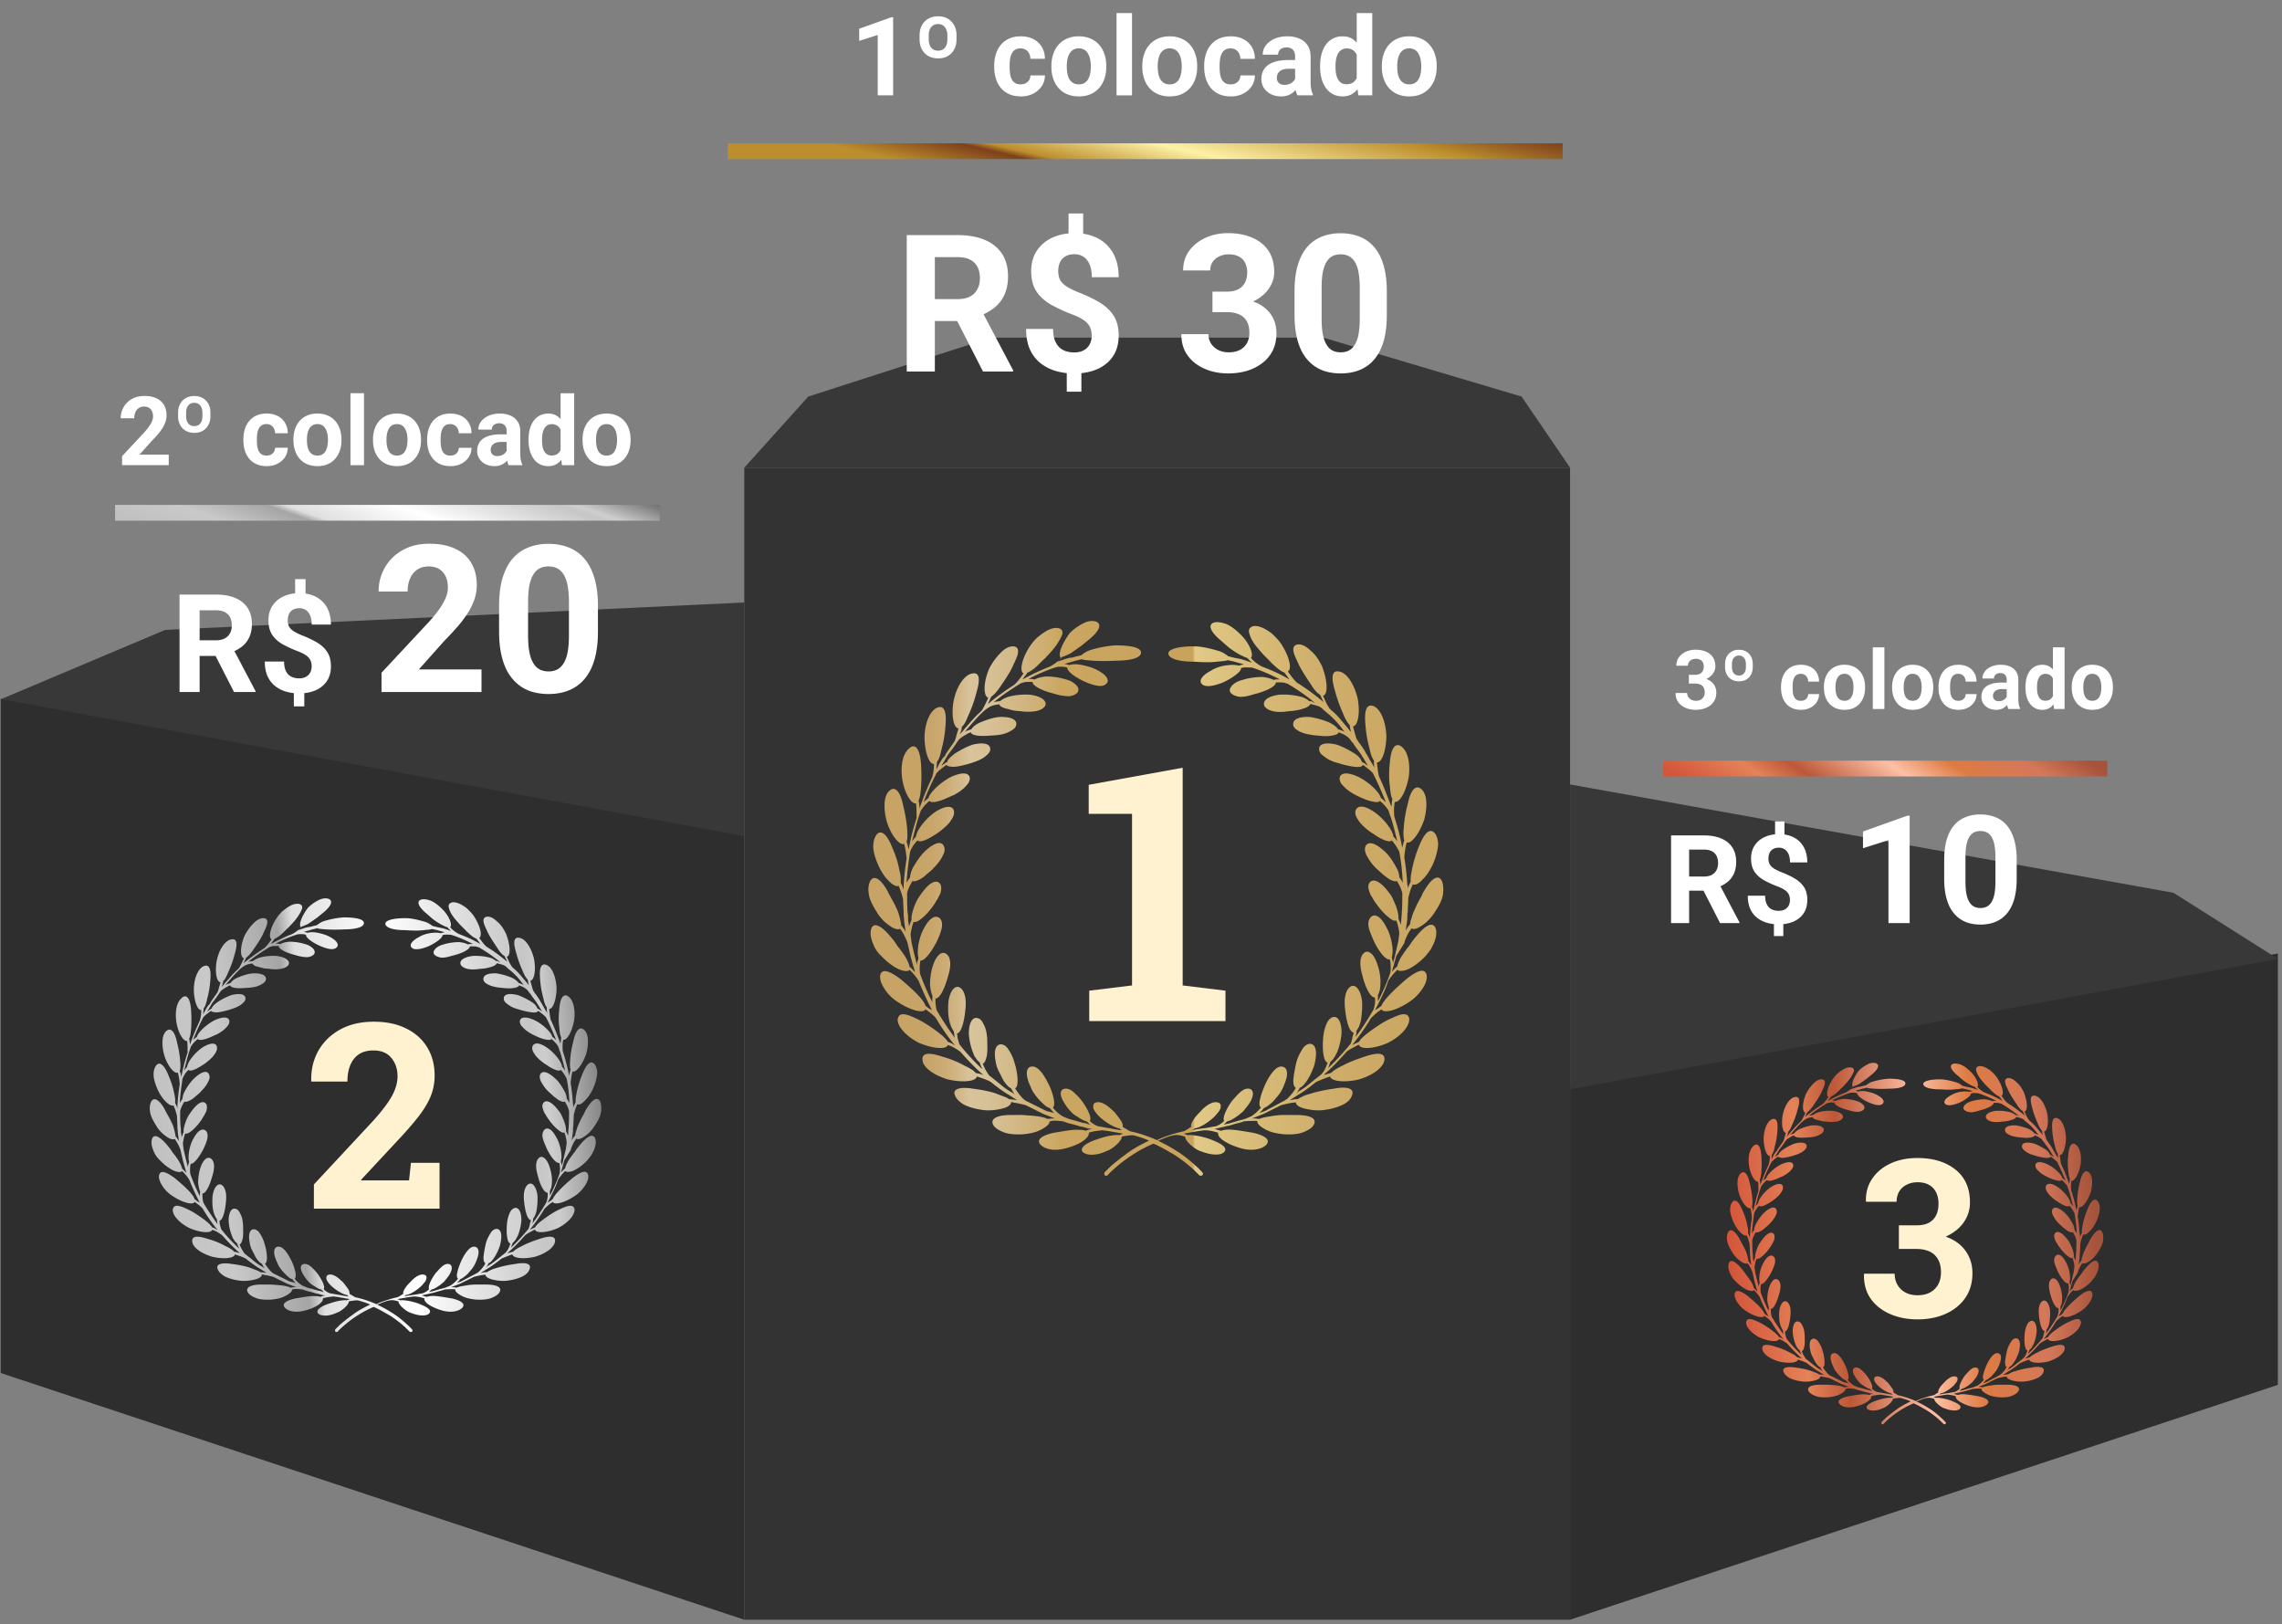 <svg xmlns="http://www.w3.org/2000/svg" width="333" height="237" fill="none" viewBox="0 0 333 237"><rect x="0" y="0" width="333" height="237" fill="#808080" stroke="none"/><path fill="#2e2e2e" d="m229.112 158.16 103.285-19.038v62.947l-103.285 34.268Z"/><path fill="#383838" d="m229.112 114.462 88.055 15.807 15.23 9.64-103.285 19.038ZM108.607 87.91l-84.504 4-24 10.127 108.504 20Z"/><path fill="#2e2e2e" d="m.103 101.973 108.504 20v114.364l-108.504-36Z"/><path fill="#333" d="M108.607 68.245h120.504v168.092H108.607Z"/><path fill="#383838" d="M108.607 68.245h120.505l-7.071-10.382-28.929-8.593h-48.505l-26.66 8.593Z"/><path fill="#fff2d1" d="M158.946 148.993v-4.443l6.246-.762v-25.035h-6.322v-4.24l13.711-2.489v31.764l6.246.762v4.443Z"/><path fill="url(#paint0_linear_307_1411)" d="m204.92 137.614.073-.288c.217-.576.435-1.081.798-1.585.073-.144.146-.216.218-.288.218.216.727.072 1.308-.289a5.7 5.7 0 0 0 1.089-.864c.363-.36.726-.793 1.017-1.297.653-.937 1.089-1.874 1.162-2.666.072-.793 0-1.441-.218-1.874-.509-.864-1.453-.36-2.542 1.514a3.3 3.3 0 0 0-.363.72c-.145.288-.291.504-.436.793-.29.504-.508 1.081-.726 1.513-.218.504-.291.937-.436 1.297-.073.216-.073.36-.073.504-.145.216-.29.36-.435.577-.073.144-.146.288-.218.36l.218-1.585c0-.361 0-.793.072-1.153 0-.649.073-1.297.073-1.946.145-.648.29-1.152.508-1.657.073-.144.073-.216.146-.36.29.144.726 0 1.234-.504.291-.289.654-.649.944-1.081.291-.433.581-.937.799-1.441.436-1.009.654-1.946.726-2.738 0-.793-.217-1.369-.508-1.73-.654-.72-1.452-.144-2.251 1.874-.436 1.008-.799 2.233-1.017 3.242-.145.793-.291 1.441-.218 1.946-.073.216-.218.432-.29.648-.073.144-.073.216-.146.36 0-.216 0-.432-.072-.576a37 37 0 0 0-.436-3.963c.073-.721.145-1.441.363-2.162.654.289 1.888-1.369 2.542-3.314.29-1.081.363-2.09.29-2.81-.072-.793-.363-1.369-.726-1.657-.726-.649-1.525 0-1.961 2.161a18.4 18.4 0 0 0-.581 3.387c-.072.792-.072 1.513.073 1.945-.145.36-.218.721-.291 1.081-.29-1.513-.653-3.026-1.162-4.539-.072-.721-.072-1.442.073-2.162.726.144 1.67-1.585 2.034-3.675.145-1.153.072-2.089-.146-2.882s-.581-1.297-1.016-1.585c-.799-.504-1.453.288-1.598 2.45-.145 1.153-.145 2.378 0 3.386.073.793.145 1.513.363 1.874-.073.36-.073.792-.145 1.152-.581-1.585-1.162-3.098-1.816-4.467-.145-.648-.218-1.369-.29-2.017.726.072 1.38-1.802 1.38-3.963-.146-2.306-.945-3.891-1.889-4.251s-1.38.504-1.162 2.738c.073 1.152.291 2.377.581 3.386.146.793.363 1.441.654 1.801 0 .361 0 .721.073 1.081-.291-.576-.654-1.081-.945-1.657l-.217-.36c-.146-.216-.218-.433-.364-.649l-.653-.936c-.145-.145-.218-.361-.363-.505-.218-.432-.291-.936-.436-1.369l-.073-.216c0-.144-.072-.216-.072-.36.726-.072 1.089-2.018.653-4.179-.581-2.234-1.67-3.675-2.687-3.82-1.016-.215-1.234.721-.581 2.883a21.4 21.4 0 0 0 1.162 3.242c.291.793.654 1.369.944 1.658.073.216.073.504.146.72l.072.216c0 .072 0 .072.073.144l-.145-.144c-.291-.288-.509-.648-.799-.936-.654-.793-1.235-1.513-1.961-2.09l-.291-.288a7.4 7.4 0 0 1-.798-1.513c-.073-.144-.146-.216-.146-.361.727-.216.654-2.161-.145-4.25q-.762-1.622-1.743-2.378a3.4 3.4 0 0 0-.871-.648c-.291-.145-.581-.217-.799-.217-.509 0-.799.288-.799.72 0 .217.072.577.218.937.145.36.363.793.581 1.297.508 1.009 1.234 2.09 1.815 2.954.436.721.872 1.225 1.308 1.441.072.217.217.433.29.649l.218.432c-1.307-1.081-2.542-2.017-3.849-2.81-.436-.36-.799-.865-1.162-1.369-.073-.072-.145-.216-.218-.288.654-.36.218-2.234-1.017-4.107-.363-.505-.726-.865-1.089-1.225s-.726-.577-1.089-.793c-.727-.432-1.38-.576-1.816-.504q-.762.216-.654.865c.146.72.509 1.44 1.235 2.305.363.433.726.865 1.162 1.297l.581.577c.218.216.363.432.581.576.581.576 1.162 1.009 1.598 1.153.145.216.29.36.435.576.073.145.218.289.291.433-1.453-.865-2.832-1.441-3.994-1.874-.509-.288-.945-.576-1.38-1.008-.073-.073-.146-.144-.218-.289.436-.432-.218-2.161-1.598-3.458-.726-.72-1.525-1.297-2.179-1.513s-1.234-.288-1.67-.144c-.799.288-.581 1.224.944 2.521.363.289.726.649 1.162 1.01.436.36.872.648 1.235.864.435.288.799.432 1.089.576.145.072.291.144.436.144.145.145.29.36.508.505l.218.216-.871-.288c-.364-.144-.727-.217-1.017-.288-.145 0-.291-.073-.436-.073l-1.162-.288a1 1 0 0 0-.29-.216 3.5 3.5 0 0 0-1.162-.576c-1.017-.289-2.324-.649-3.559-.649-2.542 0-3.776.504-3.704 1.08.073.65 1.308 1.154 3.631 1.154C175.289 96.616 176.597 96.688 177.613 96.544c.654-.072 1.162-.072 1.526-.216l1.016.216c.145.072.291.072.436.144.29.072.654.144.944.288h.073-.146c-.217 0-.435.072-.653.144-.363-.072-.872-.144-1.525-.072-.799.072-1.743.288-2.542.793-1.525.792-1.816 1.585-1.307 2.017.508.433 1.597.288 3.05-.288 1.38-.648 2.687-1.585 2.614-2.09.073 0 .218-.072.291-.072.436-.072.871 0 1.307 0l.654.217c1.016.36 2.178.864 3.413 1.513h-.29c-.218 0-.436 0-.654.072-.363-.216-.944-.36-1.598-.433-.944 0-2.033.144-2.905.433-.871.216-1.452.648-1.67 1.009-.291.36-.218.72 0 .936s.653.433 1.162.505c.581.072 1.234-.072 2.179-.361 1.525-.36 3.195-1.08 3.195-1.729h.363c.291 0 .654 0 .944.072.145.072.291.072.436.144a30 30 0 0 1 3.922 2.738c-.073 0-.146-.072-.291-.072-.072-.144-.29-.144-.508-.144-.291-.288-.799-.576-1.525-.72a10 10 0 0 0-2.905-.217c-1.888.289-2.397 1.009-2.106 1.658.363.576 1.38 1.008 3.195.792.436-.072.944-.072 1.307-.144.436-.072.799-.144 1.162-.288.581-.144.944-.432 1.017-.649.145 0 .218 0 .363.072.291.072.654.145.944.289.146.072.291.144.363.216.364.36.727.648 1.162 1.009a13.3 13.3 0 0 1 1.889 2.089c.072.144.217.216.29.36-.073-.072-.218-.072-.29-.144l-.654-.216c-.218-.36-.726-.72-1.307-1.009a12.7 12.7 0 0 0-2.833-.792c-1.888-.072-2.541.504-2.396 1.225.072.36.436.648.871.864.509.289 1.162.433 2.106.577.945.072 1.816.216 2.542.072.581-.072 1.017-.216 1.09-.505.145.072.218.072.363.145.363.144.799.36 1.234.792.146.216.291.432.509.649l.435.648.654.865c.145.216.218.432.363.576l.218.36c.145.289.363.577.508.865-.072-.072-.217-.144-.29-.216-.145-.144-.363-.216-.581-.36l-.218-.433a3.1 3.1 0 0 0-.871-.792c-.799-.505-1.743-1.009-2.615-1.297-1.888-.433-2.614 0-2.542.72 0 .361.291.721.727 1.009.435.36 1.089.721 1.96.937.872.288 1.816.504 2.542.576.581.072 1.017 0 1.162-.288.073.072.218.144.291.216.363.288.799.577 1.162 1.009a47 47 0 0 1 1.888 4.251c-.218-.216-.436-.432-.726-.648-.218-.865-1.816-2.378-3.341-3.099-1.743-.792-2.615-.504-2.687.216 0 .361.145.793.581 1.153q.544.65 1.743 1.297c.871.433 1.67.793 2.396.937.581.144 1.017.144 1.162-.072.436.36.872.792 1.235 1.369.145.36.218.72.363 1.009.363 1.152.654 2.377.944 3.53a5 5 0 0 0-.581-.72c-.072-.937-1.452-2.666-2.832-3.603-1.598-1.081-2.469-.865-2.687-.144-.073.36 0 .793.363 1.297.29.504.799 1.009 1.525 1.585.363.288.799.504 1.162.793.363.216.726.432 1.089.576.509.216.945.288 1.162.072a8.2 8.2 0 0 1 1.09 1.657c.29 1.513.435 3.027.508 4.54-.145-.288-.29-.577-.508-.793 0-.432-.146-1.009-.509-1.585-.435-.793-1.016-1.729-1.815-2.378-1.453-1.297-2.324-1.225-2.615-.576-.145.36-.072.792.146 1.297.29.504.653 1.153 1.307 1.801.363.36.726.649 1.017.937.363.288.653.504.944.72.508.289.944.433 1.162.289.363.576.653 1.152.798 1.801 0 .937 0 1.873-.072 2.81 0 .36-.073.793-.073 1.153l-.072.648c-.073-.288-.218-.576-.364-.936.073-.361-.072-1.009-.29-1.658-.145-.432-.363-.864-.581-1.369-.218-.432-.581-.864-.871-1.225-1.235-1.441-2.107-1.513-2.47-.936q-.327.432 0 1.297.11.432.436.864c.145.289.363.649.654 1.009.508.721 1.162 1.441 1.743 1.873.435.361.798.577 1.089.433.218.576.363 1.225.436 1.873l-.146 1.153-.435 1.873c-.073.433-.218.865-.363 1.369v-.288c-.073-.216-.146-.432-.146-.648.291-.865 0-3.027-.871-4.468-.872-1.657-1.743-1.873-2.251-1.297a1.64 1.64 0 0 0-.291 1.225c.073.577.363 1.225.726 2.09.654 1.441 1.743 2.954 2.397 2.81 0 .144.073.216.073.36a5.8 5.8 0 0 1 0 1.585 30.4 30.4 0 0 1-1.816 4.18v-.937c.218-.36.363-.937.363-1.585.073-.937-.145-2.018-.436-2.882-.29-.865-.653-1.442-1.016-1.658-.364-.288-.727-.216-.945 0-.581.505-.726 1.585-.217 3.315.363 1.585 1.162 3.242 1.815 3.17.073.577 0 1.153-.218 1.801-.799 1.369-1.67 2.738-2.614 3.963 0-.072.072-.216.072-.288.073-.216.073-.432.073-.648.291-.289.508-.865.654-1.513.145-.937.218-2.018.145-2.883-.291-1.873-1.089-2.377-1.67-2.017s-1.017 1.441-.799 3.242c.145 1.586.581 3.387 1.234 3.459 0 .144 0 .216-.072.36-.073.288-.146.649-.218.937-.073.144-.073.288-.145.36-1.017 1.225-2.106 2.45-3.268 3.531.145-.288.217-.649.363-.937l.363-.36c.072-.144.218-.288.29-.433.073-.216.218-.36.291-.576.363-.865.581-1.873.653-2.81 0-1.873-.653-2.522-1.307-2.306-.363.144-.653.433-.871.937a6.3 6.3 0 0 0-.509 2.09c-.072.936-.072 1.873.073 2.521.073.577.29 1.009.581 1.081-.218.577-.436 1.225-.944 1.729l-1.453 1.153c-.581.505-1.162.937-1.815 1.297l-.363.361c.217-.289.363-.577.508-.865.145-.072.29-.144.436-.288a5.3 5.3 0 0 0 .726-.937c.218-.36.508-.865.654-1.297a5 5 0 0 0 .435-1.369c.363-1.873-.145-2.594-.871-2.522-.363.072-.726.288-1.017.793-.29.504-.654 1.081-.871 1.945a20 20 0 0 0-.436 2.522c0 .576.072 1.009.363 1.153-.291.576-.726 1.081-1.235 1.585l-.29.216-2.978 1.585-.799.289c.218-.217.436-.433.654-.721.363-.144.872-.504 1.38-1.009.29-.36.654-.72.944-1.152q.436-.65.654-1.297c.726-1.73.363-2.522-.363-2.594-.727-.072-1.526.792-2.324 2.377-.364.793-.727 1.73-.872 2.45-.145.577-.073 1.009.145 1.153-.435.504-.871.937-1.452 1.297l-.872.36c-.435.144-.871.216-1.307.361-.218.072-.508.144-.726.216s-.436.144-.654.144c-.145.072-.29.072-.435.144 0 0 .072 0 .072-.072l.436-.432q.545-.11 1.307-.649c.363-.216.654-.504 1.017-.793.29-.36.581-.72.799-1.008.944-1.369.726-2.162.145-2.306-.291-.072-.726 0-1.089.288-.218.144-.436.36-.654.577-.218.216-.436.504-.726.792-.872 1.153-1.525 2.594-1.235 3.026l-.218.217c-.29.216-.581.432-1.016.576-.581.072-1.162.216-1.743.288a13 13 0 0 0-1.671.289 1.6 1.6 0 0 0 .363-.289c.799-.072 2.106-.936 2.978-1.801.218-.288.436-.504.581-.721.145-.216.218-.432.218-.576.072-.36-.073-.576-.363-.648-.509-.217-1.38.072-2.397 1.08-.218.289-.508.505-.726.793-.291.288-.436.576-.581.792-.218.361-.291.721-.218.865-.363.216-.726.505-1.089.649a18 18 0 0 0-2.106.576c-.654.216-1.235.432-1.816.721-.581-.289-1.235-.505-1.816-.721a18 18 0 0 0-2.106-.576l-1.089-.649c.073-.144 0-.504-.218-.865a20 20 0 0 0-.581-.792c-.218-.288-.436-.577-.726-.793-1.017-1.008-1.888-1.297-2.397-1.08-.29.072-.363.288-.363.648 0 .144.073.36.218.576.145.217.29.433.581.721.871.865 2.179 1.657 2.978 1.801.145.072.29.216.363.289-.509-.073-1.09-.145-1.671-.289-.581-.072-1.162-.216-1.743-.288-.435-.144-.726-.36-1.016-.576l-.218-.217c.363-.432-.363-1.873-1.235-3.026a8 8 0 0 0-.726-.792c-.218-.217-.436-.433-.654-.577-.435-.288-.799-.36-1.089-.288-.654.144-.799.937.145 2.306.218.36.509.72.799 1.008.291.361.654.577 1.017.793q.762.54 1.307.649l.436.432s.072 0 .072.072c-.145-.072-.29-.072-.435-.144-.218-.072-.436-.144-.654-.144a9 9 0 0 0-.726-.216c-.436-.145-.872-.217-1.307-.361l-.872-.36c-.581-.36-1.089-.793-1.452-1.297.217-.216.217-.576.145-1.153-.145-.72-.436-1.657-.872-2.45-.799-1.585-1.597-2.449-2.324-2.377-.726 0-1.089.864-.363 2.594.218.432.363.936.654 1.297.29.432.581.792.944 1.152.508.505.944.937 1.38 1.009.218.288.363.504.653.721l-1.162-.289-3.05-1.513-.29-.216c-.509-.504-.872-1.009-1.235-1.585.291-.144.363-.576.363-1.153 0-.648-.145-1.657-.435-2.522a6.2 6.2 0 0 0-.872-1.945c-.29-.505-.654-.721-1.017-.793-.726-.072-1.234.649-.871 2.522.072.504.218.937.436 1.369l.653 1.297c.218.36.509.721.726.937.146.144.291.216.436.288.145.288.291.576.509.865l-.436-.289c-.654-.36-1.235-.792-1.816-1.297l-1.452-1.152a6.8 6.8 0 0 1-.944-1.73c.29-.072.435-.504.581-1.081.145-.72.072-1.585.072-2.521-.072-.937-.218-1.586-.508-2.09-.218-.504-.509-.865-.872-.937-.653-.216-1.307.433-1.307 2.306.073.937.291 1.946.654 2.81.072.216.145.432.29.577.073.144.218.36.291.432l.363.36c.072.288.218.577.363.937a30.5 30.5 0 0 1-3.268-3.531c-.073-.144-.145-.216-.145-.36-.073-.288-.218-.648-.218-.937 0-.144 0-.216-.073-.36.654-.072 1.09-1.801 1.235-3.459.218-1.873-.218-2.882-.799-3.242s-1.38.216-1.67 2.018c-.073.936-.073 2.017.145 2.882.145.648.436 1.225.653 1.513 0 .216.073.432.073.648 0 .072.073.216.073.289a47 47 0 0 1-2.615-3.963c-.218-.577-.218-1.225-.218-1.802.654.072 1.38-1.585 1.816-3.17.581-1.801.363-2.882-.218-3.315-.29-.216-.581-.216-.944 0-.363.289-.726.793-1.017 1.658s-.436 1.945-.436 2.882c.073.648.218 1.297.364 1.585 0 .288-.073.648 0 .937-.727-1.369-1.308-2.81-1.816-4.179a5.8 5.8 0 0 1 0-1.586c0-.144.073-.216.073-.36.581.144 1.67-1.369 2.396-2.81.363-.793.654-1.513.726-2.09.073-.576-.072-1.008-.29-1.224-.508-.505-1.38-.289-2.251 1.297-.872 1.441-1.162 3.602-.872 4.467a9 9 0 0 1-.218.72v.289c-.145-.433-.218-.865-.363-1.369l-.436-1.874-.145-1.153a7.9 7.9 0 0 1 .436-1.873q.435.108 1.089-.432c.581-.433 1.235-1.153 1.743-1.874.291-.36.436-.72.654-1.009l.436-.864c.145-.505.145-1.009 0-1.297-.364-.649-1.308-.577-2.47.937-.29.36-.581.792-.871 1.224-.218.433-.436.865-.581 1.37-.218.648-.363 1.296-.291 1.657-.145.288-.217.576-.363.936l-.145-.864c0-.36 0-.793-.073-1.153-.072-.937-.072-1.873-.072-2.81.145-.649.436-1.225.799-1.801.217.144.653 0 1.162-.289.29-.144.653-.432.944-.72.363-.288.726-.577 1.016-.937.654-.648 1.09-1.297 1.308-1.801.29-.505.29-1.009.145-1.297-.291-.721-1.162-.721-2.615.576-.726.649-1.307 1.513-1.815 2.378-.363.648-.508 1.225-.508 1.585a5 5 0 0 0-.509.793c.073-1.513.291-3.027.509-4.54a4.7 4.7 0 0 1 1.089-1.657c.218.216.653.144 1.162-.072.363-.144.726-.36 1.089-.576.363-.217.799-.505 1.162-.793.726-.576 1.235-1.081 1.525-1.585.363-.504.436-.937.363-1.297-.145-.721-1.089-.865-2.687.144-1.38.937-2.759 2.666-2.832 3.603a5 5 0 0 0-.581.72c.29-1.153.581-2.378.944-3.53.145-.361.218-.721.363-1.009a5.7 5.7 0 0 1 1.235-1.369c.145.216.653.216 1.162.072.726-.144 1.525-.577 2.396-.937q1.198-.648 1.743-1.297c.436-.432.581-.792.581-1.153-.072-.72-.871-1.008-2.687-.216-1.452.721-3.123 2.234-3.34 3.099-.218.216-.509.36-.727.648.581-1.585 1.235-2.954 1.889-4.251.363-.432.798-.721 1.162-1.009.072-.072.217-.144.29-.216.145.216.581.288 1.162.288.726-.072 1.598-.288 2.542-.576.871-.288 1.525-.577 1.961-.937.435-.36.726-.648.726-1.009.073-.72-.726-1.153-2.542-.72-.871.288-1.815.792-2.614 1.297-.363.288-.727.576-.872.792q-.218.217-.218.433c-.218.072-.363.216-.581.36-.072.072-.218.144-.29.216.145-.288.363-.576.508-.865l.218-.36c.145-.216.218-.432.363-.576l.654-.865.436-.648c.145-.217.29-.433.508-.649.436-.36.871-.576 1.234-.792.146-.073.218-.073.364-.145.072.289.508.433 1.089.505.726.072 1.598 0 2.542-.072s1.598-.288 2.106-.577c.508-.288.799-.504.871-.864.218-.649-.435-1.297-2.396-1.225-.944.072-1.961.432-2.833.792-.653.289-1.089.649-1.307 1.009l-.653.216c-.073 0-.146.072-.291.144.073-.144.218-.216.291-.36.653-.72 1.234-1.441 1.888-2.089.363-.361.726-.721 1.162-1.009.145-.072.218-.144.363-.216.29-.144.581-.217.944-.289.145 0 .218 0 .363-.072.073.289.436.505 1.017.649.363.072.726.216 1.162.288s.871.072 1.307.144c1.816.144 2.832-.216 3.196-.792.363-.577-.218-1.369-2.107-1.658-.944-.072-1.96 0-2.904.217-.654.144-1.235.432-1.526.72-.217 0-.435.072-.653.072-.073 0-.145.072-.291.072 1.308-1.081 2.687-1.945 3.922-2.738.145-.072.29-.072.436-.144.29-.072.581-.072.944-.072h.363c0 .648 1.67 1.369 3.195 1.729a6.8 6.8 0 0 0 2.179.361c.581-.073.944-.289 1.162-.505.218-.288.218-.576 0-.937-.29-.36-.799-.792-1.67-1.008-.872-.288-1.961-.433-2.905-.433-.654.072-1.307.216-1.598.433-.218 0-.436-.072-.654-.072h-.29a26.5 26.5 0 0 1 3.413-1.513l.654-.217a4 4 0 0 1 1.307 0c.073 0 .218.072.291.072-.073.577 1.307 1.513 2.614 2.09 1.525.648 2.542.793 3.05.288.509-.432.218-1.225-1.307-2.017-.799-.433-1.743-.649-2.542-.793-.581-.072-1.162-.072-1.525.072-.218-.072-.436-.144-.653-.144h-.146.073c.363-.144.654-.216.944-.288.145-.072.291-.072.436-.144l1.162-.288c.29.144.799.144 1.525.216C160.402 96.472 161.636 96.472 162.871 96.4c2.396 0 3.631-.505 3.631-1.153.073-.649-1.162-1.081-3.704-1.081-1.234.072-2.614.36-3.558.648-.509.145-.872.36-1.162.577-.146.072-.218.144-.291.216l-1.162.288c-.145.072-.29.072-.436.072-.29.072-.653.145-1.016.289l-.872.288.218-.216.508-.505c.146 0 .291-.072.436-.144.363-.144.726-.288 1.089-.576.436-.288.799-.577 1.235-.865.436-.36.799-.648 1.235-1.009 1.525-1.297 1.743-2.161.944-2.522-.436-.144-1.017-.144-1.671.145a7.5 7.5 0 0 0-2.178 1.513c-1.09 1.44-1.816 3.17-1.307 3.602-.073.072-.146.216-.218.289-.436.432-.872.72-1.38 1.008-1.162.433-2.542 1.081-3.995 1.874.073-.144.218-.288.291-.433.145-.144.29-.36.436-.576.435-.144 1.016-.577 1.597-1.153l.581-.576c.218-.217.436-.36.581-.577.436-.432.799-.864 1.162-1.297.654-.864 1.017-1.585 1.162-2.017q.11-.757-.653-.865c-.509-.072-1.09.072-1.816.504-.363.217-.726.505-1.089.793s-.726.72-1.09 1.225c-1.234 1.801-1.67 3.747-1.016 4.107-.073.072-.146.216-.218.288-.363.505-.726 1.009-1.162 1.37a40 40 0 0 0-3.849 2.81l.218-.433c.072-.216.218-.432.29-.648.363-.217.872-.793 1.307-1.441.581-.865 1.308-1.874 1.816-2.955.218-.504.436-.936.581-1.297s.218-.648.218-.936c0-.505-.291-.72-.799-.72-.218 0-.508.071-.799.215a3.4 3.4 0 0 0-.871.648 9.2 9.2 0 0 0-1.743 2.378c-.872 2.018-.872 4.036-.146 4.252-.072.144-.072.216-.145.36-.29.576-.508 1.081-.799 1.513l-.29.288c-.726.649-1.307 1.369-1.961 2.09-.29.288-.508.648-.799.937l-.145.144c0-.072 0-.072.073-.144l.072-.217c.073-.216.145-.432.145-.72.364-.288.654-.937.944-1.657.436-.937.872-2.09 1.162-3.243.654-2.161.436-3.098-.581-2.882-1.016.144-2.178 1.585-2.687 3.819-.435 2.162-.072 4.107.654 4.179 0 .144-.073.288-.073.36l-.072.216c-.145.433-.218.937-.436 1.369-.145.145-.218.361-.363.505l-.654.937c-.145.216-.29.432-.363.648l-.29.288c-.363.505-.654 1.081-.944 1.657 0-.36.072-.72.072-1.08.291-.361.509-1.009.654-1.802.29-1.008.508-2.233.581-3.386.218-2.234-.218-3.099-1.162-2.738-.944.36-1.816 1.945-1.888 4.251 0 2.162.653 4.035 1.379 3.963 0 .72-.072 1.369-.29 2.017-.654 1.369-1.235 2.81-1.816 4.468 0-.361-.072-.793-.145-1.153.218-.36.291-1.081.363-1.874a26 26 0 0 0 0-3.386c-.145-2.234-.799-3.026-1.597-2.45-.364.288-.799.793-1.017 1.585-.218.793-.291 1.73-.145 2.882.29 2.09 1.307 3.819 2.033 3.675.073.721.073 1.441.073 2.162-.509 1.513-.872 3.026-1.162 4.539-.073-.36-.146-.72-.291-1.081.145-.432.145-1.153.073-1.945-.073-1.009-.291-2.234-.581-3.387-.436-2.161-1.235-2.81-1.961-2.161-.363.288-.654.864-.726 1.657-.073.793 0 1.729.29 2.81.581 2.018 1.888 3.603 2.542 3.315.218.72.291 1.441.363 2.161a37 37 0 0 0-.436 3.963c0 .216 0 .432-.072.576 0-.144 0-.288-.073-.432-.072-.216-.218-.432-.29-.648.072-.433 0-1.153-.218-1.946-.145-.936-.581-2.161-1.017-3.17-.799-2.018-1.67-2.594-2.251-1.874-.291.361-.509.937-.509 1.73s.291 1.729.727 2.738c.217.504.508 1.009.798 1.441s.654.792.945 1.081c.508.432.944.648 1.234.504.073.144.073.216.145.36.218.505.364 1.009.509 1.658 0 .648.072 1.297.072 1.945 0 .36.073.793.073 1.153l.218 1.585c-.073-.144-.145-.288-.218-.36-.145-.216-.29-.433-.436-.577 0-.144 0-.36-.072-.504-.073-.504-.218-.937-.363-1.441-.218-.504-.436-1.009-.727-1.513-.145-.288-.29-.505-.435-.793s-.291-.504-.364-.72c-1.089-1.946-2.033-2.378-2.541-1.513-.218.432-.364 1.08-.218 1.873.072.792.581 1.729 1.162 2.666.29.504.653.937 1.016 1.297s.799.648 1.09.864c.581.361 1.089.433 1.307.289.073.072.145.216.218.288.29.504.581 1.009.799 1.585l.072.216.436 1.946c.218.792.436 1.513.654 2.305-.291-.288-.509-.576-.799-.792-.073-.433-.363-1.081-.799-1.729-.29-.433-.654-.937-1.017-1.369-.29-.505-.653-.937-1.016-1.369-1.453-1.73-2.47-2.018-2.76-1.081-.145.432-.145 1.081.145 1.873.145.36.291.793.581 1.225.218.36.581.721 1.017 1.153.799.792 1.743 1.441 2.469 1.729.654.216 1.162.288 1.38 0 .508.505.944 1.009 1.307 1.585a57 57 0 0 0 1.961 4.324c-.073-.073-.218-.145-.363-.217-.218-.144-.363-.288-.581-.432-.291-1.009-2.106-2.594-3.631-3.891-1.816-1.369-2.76-1.513-2.978-.576-.073.504.073 1.081.508 1.801a6.1 6.1 0 0 0 2.034 2.09c1.816 1.225 3.776 1.729 4.067 1.08.072.072.218.145.29.217.509.36.872.648 1.235 1.08a30 30 0 0 0 2.76 3.963c-.146-.072-.291-.144-.363-.216-.218-.144-.436-.216-.654-.288-.218-.36-.726-.865-1.38-1.369-.871-.649-1.888-1.369-2.905-1.873-1.017-.505-1.743-.793-2.251-.793-.509 0-.726.288-.799.793 0 .504.29 1.08.799 1.657.508.576 1.307 1.225 2.324 1.729 2.033.865 3.994 1.009 4.212.288.145.072.218.144.363.144.508.217.944.505 1.453.865 1.016 1.153 2.106 2.306 3.268 3.314l.072.073c-.363-.145-.726-.217-1.089-.289-.291-.36-.872-.72-1.67-1.08-.872-.505-2.107-1.009-3.196-1.297-2.106-.721-3.05-.505-2.905.504.073 1.009 1.525 2.162 3.704 2.81 2.106.504 4.139.288 4.212-.432.654.216 1.38.432 2.034.792l.726.577c.581.432 1.234.936 1.888 1.297l1.235.792c-.146 0-.291-.072-.436-.072-.218 0-.508-.072-.726-.072-.146-.072-.291-.216-.509-.288-.363-.144-.799-.288-1.307-.504-1.017-.361-2.251-.577-3.341-.721-2.178-.36-3.122.072-2.759.937.145.432.581.936 1.307 1.369.726.36 1.67.648 2.832.792 1.09.144 2.324-.072 3.05-.288.654-.216 1.017-.504 1.017-.865.145 0 .291 0 .363.073.581.072 1.162.216 1.743.36l2.615 1.297 1.67.648h-.363c-.218 0-.508.072-.726.072-.436-.216-1.09-.36-1.889-.432-.508-.072-1.089-.072-1.67-.144h-1.743c-2.251 0-3.05.648-2.614 1.441.218.432.799.793 1.525 1.081s1.815.36 2.905.288c.581-.072 1.162-.144 1.597-.288a5.5 5.5 0 0 0 1.308-.577c.581-.36.944-.72.871-1.008.145 0 .291-.073.363-.073.509-.072 1.017 0 1.671.073l.145.072c.436.144.871.288 1.307.36.218.072.508.144.726.216s.436.144.654.144c.436.144.871.288 1.38.288-.291.072-.654.144-.944.289-.363-.145-.944-.145-1.671-.145-.944.073-2.033.289-2.977.433-1.961.432-2.542 1.081-1.961 1.729s2.033 1.081 4.067.432c1.017-.288 1.888-.72 2.396-1.152.436-.361.654-.721.581-1.009.581-.216 1.308-.288 1.961-.36.218 0 .436.072.654.072.871.144 1.67.288 2.469.432h-.072a5 5 0 0 0-.581.216c-.291-.072-.799 0-1.308.072-.799.144-1.67.432-2.469.721-1.598.648-1.961 1.297-1.452 1.729.581.432 1.888.504 3.413-.216.436-.144.726-.361 1.017-.577s.508-.432.726-.648c.29-.36.508-.649.436-.865.072 0 .218-.072.29-.072.436-.072.872-.144 1.38-.144.363.072.726.216 1.017.288.435.144.871.288 1.307.505-.872.432-1.743.864-2.615 1.441a44 44 0 0 0-2.904 2.233l-.945.937a.46.46 0 0 0 0 .432c.073.072.146.072.218.072s.146 0 .218-.072c0 0 .291-.36.872-.864a21 21 0 0 1 2.832-2.162 20 20 0 0 1 2.978-1.585c1.016.432 1.96 1.009 2.977 1.585a21 21 0 0 1 2.832 2.162l.872.864c.073.072.145.072.218.072.072 0 .145 0 .218-.072.145-.072.145-.288 0-.432 0 0-.291-.36-.944-.937-.872-.792-1.816-1.585-2.905-2.233-.872-.577-1.743-1.009-2.615-1.441.436-.144.872-.361 1.307-.505a5.4 5.4 0 0 1 1.017-.288c.509-.072 1.017 0 1.38.144.073 0 .218.072.29.072-.072.216.146.505.436.865.218.216.436.432.726.648.291.216.581.433 1.017.577 1.598.648 2.905.648 3.414.216.581-.504.145-1.081-1.453-1.729-.799-.361-1.67-.577-2.469-.721-.509-.072-1.017-.144-1.307-.072-.218-.072-.364-.144-.581-.216h-.073c.799-.144 1.598-.288 2.469-.432.218 0 .436-.072.654-.072.653 0 1.307.144 1.961.36-.073.288.145.648.581 1.009.581.432 1.452.864 2.396 1.152 1.961.649 3.486.217 4.067-.432s-.072-1.297-1.961-1.729c-.944-.144-2.033-.36-2.977-.433-.654-.072-1.235 0-1.671.145a7 7 0 0 1-.944-.289c.436-.072.944-.216 1.38-.288.218-.072.436-.144.654-.144.218-.072.508-.144.726-.216.436-.144.871-.216 1.307-.36l.145-.072c.654-.073 1.162-.073 1.671-.073.145 0 .29 0 .363.073-.073.288.29.648.871 1.008.364.216.799.433 1.308.577.508.144 1.016.216 1.597.288 1.162.072 2.179 0 2.905-.288s1.308-.649 1.525-1.081c.509-.865-.363-1.441-2.614-1.441h-1.743c-.581 0-1.162.072-1.67.144-.799.144-1.453.216-1.889.432-.217 0-.508-.072-.726-.072h-.363l1.67-.648 2.615-1.297c.581-.144 1.162-.288 1.743-.36.145 0 .29 0 .363-.073 0 .361.363.649 1.017.865.726.216 1.961.432 3.05.288 1.162-.144 2.106-.432 2.832-.792s1.162-.865 1.307-1.369c.364-.937-.581-1.369-2.759-.937a21 21 0 0 0-3.341.721c-.508.144-.944.288-1.307.504-.218.072-.363.216-.509.288-.217 0-.508 0-.726.072-.145 0-.29.072-.436.072l1.235-.792c.654-.361 1.307-.865 1.888-1.297l.727-.577a24 24 0 0 1 2.033-.792c.145.72 2.106.936 4.212.432 2.179-.648 3.559-1.801 3.704-2.81s-.799-1.225-2.905-.504c-1.089.36-2.251.792-3.195 1.297-.727.36-1.38.72-1.671 1.08-.363.072-.726.216-1.089.289l.073-.073c1.162-1.008 2.251-2.161 3.268-3.314.435-.36.944-.576 1.452-.865.145-.072.218-.144.363-.144.218.721 2.252.577 4.212-.288 1.017-.504 1.816-1.153 2.324-1.729.509-.577.799-1.225.799-1.657 0-.505-.29-.793-.799-.793-.508 0-1.162.288-2.251.793-1.017.504-2.033 1.224-2.905 1.873-.654.504-1.162.937-1.38 1.369-.218.072-.436.216-.653.288-.146.072-.291.144-.364.216 1.017-1.297 1.961-2.594 2.76-3.963.363-.36.726-.72 1.235-1.08a1 1 0 0 0 .29-.217c.363.649 2.252.145 4.067-1.08 1.017-.649 1.598-1.441 2.034-2.09.435-.72.581-1.297.508-1.801-.218-1.009-1.162-.865-2.978.576-1.525 1.297-3.268 2.954-3.631 3.891-.218.144-.363.288-.581.432-.145.072-.218.144-.363.217.726-1.369 1.453-2.811 1.961-4.324.363-.576.872-1.153 1.307-1.585.218.216.726.216 1.38 0 .726-.288 1.67-.937 2.469-1.729.436-.432.727-.865 1.017-1.225.218-.432.436-.793.581-1.225.291-.793.291-1.441.145-1.873-.363-.937-1.307-.649-2.759 1.08-.364.433-.727.865-1.017 1.369-.363.433-.726.937-1.017 1.369-.436.649-.726 1.297-.799 1.73-.29.216-.508.504-.799.792.218-.72.436-1.513.654-2.305Z"/><path fill="url(#paint1_linear_307_1411)" d="M106.198 20.91h121.829v2.303H106.198Z"/><path fill="#fff" d="M132.317 34.306h7.424q2.283 0 3.924.684 1.653.684 2.543 2.023.888 1.34.888 3.295 0 1.6-.547 2.748a5.14 5.14 0 0 1-1.517 1.9q-.97.753-2.283 1.204l-1.299.684h-6.453l-.028-3.2h4.799q1.08 0 1.791-.383.712-.382 1.066-1.066.37-.684.37-1.586 0-.957-.356-1.654a2.4 2.4 0 0 0-1.08-1.066q-.725-.37-1.818-.37h-3.323v16.693h-4.101Zm11.129 19.907-4.539-8.873 4.334-.028 4.593 8.71v.191Zm14.615-23.065v4.033h-2.133v-4.033Zm-.26 22.326v3.678h-2.133v-3.678Zm1.504-4.484q0-.78-.287-1.326-.273-.547-.902-.97-.615-.425-1.668-.821a23.5 23.5 0 0 1-3.131-1.45q-1.34-.779-2.092-1.927-.752-1.163-.752-2.94 0-1.695.807-2.94.807-1.242 2.228-1.913 1.435-.684 3.336-.684 1.449 0 2.625.438a5.5 5.5 0 0 1 2.024 1.258 5.4 5.4 0 0 1 1.299 2.01q.45 1.189.451 2.72h-3.924q0-.82-.178-1.45a2.9 2.9 0 0 0-.519-1.053 2.03 2.03 0 0 0-.793-.629 2.4 2.4 0 0 0-1.026-.219q-.834.002-1.367.33a1.94 1.94 0 0 0-.779.889 3.2 3.2 0 0 0-.233 1.258q0 .696.246 1.216.26.519.889.957.629.423 1.723.875 1.778.684 3.117 1.477 1.34.792 2.092 1.94.752 1.15.752 2.927 0 1.763-.821 3.008-.82 1.23-2.297 1.886-1.476.643-3.417.643-1.258 0-2.502-.328a6.7 6.7 0 0 1-2.256-1.094q-1.012-.752-1.614-1.996-.601-1.258-.601-3.09h3.937q0 .998.26 1.668.26.655.684 1.053.437.382.984.547.547.164 1.108.164.874 0 1.435-.315.575-.315.861-.861.301-.56.301-1.258m17.623-6.44h2.106q1.011 0 1.668-.341.656-.355.97-.985.328-.642.328-1.49 0-.766-.3-1.353a2.04 2.04 0 0 0-.889-.93q-.602-.342-1.518-.342-.724 0-1.339.287t-.985.807q-.369.519-.369 1.258h-3.951q0-1.641.875-2.858.888-1.215 2.379-1.9t3.281-.684q2.023 0 3.541.657 1.518.642 2.365 1.9t.848 3.117q0 .944-.438 1.832a5.1 5.1 0 0 1-1.257 1.586q-.807.698-1.969 1.121-1.162.41-2.611.41h-2.735Zm0 2.995v-2.037h2.735q1.626 0 2.857.369 1.23.369 2.064 1.066.835.684 1.258 1.627.424.93.424 2.065 0 1.395-.533 2.488a5.2 5.2 0 0 1-1.504 1.832 6.9 6.9 0 0 1-2.242 1.148q-1.285.383-2.803.383a9.1 9.1 0 0 1-2.475-.342 7.4 7.4 0 0 1-2.187-1.053 5.4 5.4 0 0 1-1.559-1.777q-.574-1.08-.574-2.556h3.951q0 .765.383 1.367.382.6 1.053.943.683.342 1.517.342.943 0 1.614-.342a2.47 2.47 0 0 0 1.039-.984q.369-.643.369-1.49 0-1.095-.397-1.75a2.35 2.35 0 0 0-1.134-.984q-.738-.315-1.75-.315Zm25.444-3.035v3.445q0 2.242-.479 3.869-.478 1.614-1.381 2.652a5.45 5.45 0 0 1-2.119 1.518q-1.23.492-2.734.492-1.203 0-2.242-.3a5.6 5.6 0 0 1-1.874-.97 6.2 6.2 0 0 1-1.421-1.654q-.588-1.014-.903-2.408-.314-1.394-.314-3.2V42.51q0-2.241.478-3.841.492-1.613 1.381-2.639a5.44 5.44 0 0 1 2.133-1.504q1.23-.492 2.734-.492 1.203 0 2.229.314 1.04.3 1.873.944a5.6 5.6 0 0 1 1.422 1.654q.588.998.902 2.393.315 1.38.315 3.172m-3.952 3.964v-4.498q0-1.08-.123-1.886-.109-.807-.341-1.368a2.9 2.9 0 0 0-.575-.93 2.1 2.1 0 0 0-.779-.52 2.8 2.8 0 0 0-.971-.164q-.67.002-1.189.26-.505.26-.861.835-.356.56-.547 1.504-.178.93-.178 2.27v4.498q0 1.08.109 1.9a6.5 6.5 0 0 0 .356 1.408q.246.574.574.943.342.355.779.52.451.165.985.164.656 0 1.162-.26.52-.274.875-.847.369-.588.547-1.532.177-.943.177-2.297M130.331 2.511V13.91h-2.25V5.105l-2.704.86V4.192l4.711-1.68Zm3.859 3.243v-.61q0-.812.328-1.43.328-.625.93-.976.61-.36 1.429-.36.844 0 1.446.36.602.351.929.977.329.617.329 1.43v.61q0 .803-.329 1.428a2.45 2.45 0 0 1-.929.984q-.594.352-1.43.352-.828 0-1.437-.351a2.44 2.44 0 0 1-.938-.984q-.328-.626-.328-1.43m1.336-.61v.61q0 .468.148.843.148.367.453.586.306.211.766.211.453 0 .75-.21.304-.22.453-.587.149-.374.149-.843v-.61q0-.46-.157-.828a1.3 1.3 0 0 0-.453-.586q-.297-.219-.758-.219-.453 0-.757.22a1.33 1.33 0 0 0-.446.586q-.148.366-.148.827m13.406 7.164q.414 0 .735-.156.32-.164.5-.453.188-.297.195-.695h2.117a2.8 2.8 0 0 1-.477 1.586q-.468.687-1.257 1.085-.79.391-1.766.391-.984 0-1.719-.328a3.36 3.36 0 0 1-1.211-.906 4 4 0 0 1-.726-1.36 5.6 5.6 0 0 1-.242-1.672v-.227q0-.897.242-1.67.242-.783.726-1.36a3.3 3.3 0 0 1 1.211-.914q.727-.329 1.703-.328 1.04 0 1.821.398.789.399 1.234 1.14.453.734.461 1.743h-2.117a1.75 1.75 0 0 0-.18-.766 1.3 1.3 0 0 0-.484-.547q-.313-.21-.774-.21-.492 0-.804.21-.313.204-.485.563a2.8 2.8 0 0 0-.242.805q-.063.444-.062.937v.227q0 .492.062.945.063.453.234.804.18.352.493.555.312.203.812.203m4.492-2.539v-.164q0-.93.266-1.71.266-.79.773-1.368a3.5 3.5 0 0 1 1.25-.898q.743-.329 1.704-.328.96 0 1.71.328.75.32 1.258.898.515.579.782 1.367.265.781.265 1.711v.164q0 .922-.265 1.711-.267.782-.782 1.367a3.46 3.46 0 0 1-1.25.898q-.742.321-1.703.321-.96 0-1.711-.32a3.54 3.54 0 0 1-1.258-.898 4.1 4.1 0 0 1-.773-1.367 5.3 5.3 0 0 1-.266-1.71m2.25-.164v.164q0 .531.094.992.094.462.297.813.211.345.547.539.336.195.82.195.47 0 .805-.195t.539-.539q.203-.351.297-.813.1-.46.101-.992v-.164q0-.515-.101-.969a2.6 2.6 0 0 0-.305-.812 1.5 1.5 0 0 0-.539-.563 1.54 1.54 0 0 0-.812-.203q-.477 0-.813.203a1.6 1.6 0 0 0-.539.563 2.7 2.7 0 0 0-.297.812 5 5 0 0 0-.094.969m9.516-7.695v12h-2.258v-12Zm1.5 7.86v-.164q0-.93.266-1.712.265-.789.773-1.367a3.5 3.5 0 0 1 1.25-.898q.743-.329 1.703-.328.961 0 1.711.328.75.32 1.258.898.516.579.781 1.367.266.781.266 1.711v.164q0 .922-.266 1.711a4 4 0 0 1-.781 1.367 3.5 3.5 0 0 1-1.25.898q-.743.321-1.703.321t-1.711-.32a3.54 3.54 0 0 1-1.258-.898 4.05 4.05 0 0 1-.773-1.367 5.3 5.3 0 0 1-.266-1.71m2.25-.165v.164q0 .531.094.992.093.462.297.813.21.345.546.539.336.195.821.195.468 0 .804-.195t.54-.539q.203-.351.296-.813.102-.46.102-.992v-.164q0-.515-.102-.969a2.6 2.6 0 0 0-.304-.812 1.5 1.5 0 0 0-.539-.563 1.54 1.54 0 0 0-.813-.203 1.54 1.54 0 0 0-.812.203 1.6 1.6 0 0 0-.539.563 2.7 2.7 0 0 0-.297.812 4.7 4.7 0 0 0-.094.969m10.633 2.703q.414 0 .734-.156.32-.164.5-.453.188-.297.195-.695h2.118a2.8 2.8 0 0 1-.477 1.586q-.469.687-1.258 1.085-.789.391-1.765.391-.986 0-1.719-.328a3.36 3.36 0 0 1-1.211-.906 4 4 0 0 1-.727-1.36 5.6 5.6 0 0 1-.242-1.672v-.227q0-.897.242-1.67.243-.783.727-1.36a3.3 3.3 0 0 1 1.211-.914q.726-.329 1.703-.328 1.039 0 1.82.398a2.97 2.97 0 0 1 1.235 1.14q.452.734.461 1.743h-2.118a1.8 1.8 0 0 0-.179-.766 1.3 1.3 0 0 0-.485-.547q-.312-.21-.773-.21-.492 0-.805.21-.313.204-.484.563a2.8 2.8 0 0 0-.242.805q-.063.444-.063.937v.227q0 .492.063.945.061.453.234.804.18.352.492.555.313.203.813.203m9.414-.304V8.238q0-.406-.133-.695a1 1 0 0 0-.414-.46q-.273-.165-.711-.165-.375 0-.648.133a.94.94 0 0 0-.422.367 1 1 0 0 0-.149.555h-2.25q0-.54.25-1.024t.727-.852q.476-.375 1.133-.586.663-.21 1.484-.21.984 0 1.75.328t1.203.984q.445.656.445 1.64v3.617q0 .696.086 1.142.087.437.25.765v.133h-2.273a3.3 3.3 0 0 1-.25-.86 7 7 0 0 1-.078-1.047m.297-3.243.015 1.274h-1.257q-.446 0-.774.101a1.4 1.4 0 0 0-.539.289q-.212.18-.312.422a1.5 1.5 0 0 0-.094.531q0 .29.133.524.132.226.382.36.25.124.586.124.508 0 .883-.203t.578-.5q.212-.297.219-.562l.594.953a4 4 0 0 1-.344.664q-.211.344-.539.649a2.8 2.8 0 0 1-.789.492q-.46.187-1.094.187a3.3 3.3 0 0 1-1.461-.32 2.66 2.66 0 0 1-1.031-.898 2.36 2.36 0 0 1-.375-1.313q0-.664.25-1.18t.734-.867q.492-.36 1.227-.539.734-.188 1.703-.188Zm8.695 3.305V1.91h2.266v12h-2.039Zm-5.344-2.281V9.62q0-.969.219-1.758.219-.797.641-1.367.421-.57 1.039-.883.617-.312 1.406-.312.742 0 1.297.312.563.312.953.89.399.57.641 1.352.242.773.351 1.696v.36a9 9 0 0 1-.351 1.64 5 5 0 0 1-.641 1.328 2.8 2.8 0 0 1-.953.875q-.563.312-1.313.312-.789 0-1.406-.32a3 3 0 0 1-1.031-.898 4.3 4.3 0 0 1-.633-1.36 6.3 6.3 0 0 1-.219-1.703m2.25-.164v.164q0 .523.078.976.087.454.274.805.195.344.5.54.312.186.758.187.578 0 .953-.258.375-.266.57-.727.203-.46.234-1.062V9.223a3.7 3.7 0 0 0-.14-.883 1.9 1.9 0 0 0-.328-.68 1.45 1.45 0 0 0-.532-.438 1.64 1.64 0 0 0-.742-.156q-.437 0-.75.203-.312.195-.508.54-.187.344-.281.812-.086.46-.086 1m6.758.148v-.164q0-.93.266-1.71.266-.79.773-1.368a3.5 3.5 0 0 1 1.25-.898q.743-.329 1.703-.328.961 0 1.711.328.75.32 1.258.898.516.579.781 1.367.266.781.266 1.711v.164q0 .922-.266 1.711a4 4 0 0 1-.781 1.367 3.5 3.5 0 0 1-1.25.898q-.742.321-1.703.321t-1.711-.32a3.54 3.54 0 0 1-1.258-.898 4.1 4.1 0 0 1-.773-1.367 5.3 5.3 0 0 1-.266-1.71m2.25-.164v.164q0 .531.094.992.093.462.297.813.21.345.547.539.336.195.82.195.469 0 .805-.195.335-.195.539-.539.202-.351.297-.813.1-.46.101-.992v-.164q0-.515-.101-.969a2.6 2.6 0 0 0-.305-.812 1.5 1.5 0 0 0-.539-.563 1.54 1.54 0 0 0-.813-.203q-.476 0-.812.203a1.6 1.6 0 0 0-.539.563 2.7 2.7 0 0 0-.297.812 4.7 4.7 0 0 0-.094.969"/><path fill="url(#paint2_linear_307_1411)" d="m83.27 167.825.058-.225c.17-.451.342-.845.627-1.239.057-.113.114-.169.171-.226.171.169.57.057 1.027-.225q.427-.253.855-.676c.286-.282.57-.619.799-1.014.513-.732.856-1.464.913-2.084s0-1.126-.171-1.464c-.4-.676-1.141-.282-1.997 1.182a2.6 2.6 0 0 0-.285.564c-.114.225-.228.394-.342.619-.228.395-.4.845-.57 1.183-.172.395-.229.732-.343 1.014-.057.169-.057.282-.057.394-.114.169-.228.282-.342.451a1.2 1.2 0 0 1-.171.282l.17-1.24c0-.281 0-.619.058-.901 0-.507.057-1.014.057-1.521.114-.507.228-.901.4-1.295.056-.113.056-.169.113-.282.229.113.57 0 .97-.394.228-.225.513-.507.742-.845.228-.338.456-.732.627-1.127a7 7 0 0 0 .57-2.14c0-.62-.17-1.07-.399-1.352-.513-.563-1.14-.112-1.768 1.465a14.5 14.5 0 0 0-.799 2.534c-.114.62-.228 1.127-.17 1.521-.058.169-.172.338-.229.507-.057.113-.057.169-.114.282 0-.169 0-.338-.057-.451a29 29 0 0 0-.342-3.098c.057-.563.114-1.126.285-1.69.513.226 1.483-1.07 1.996-2.591.228-.845.285-1.633.228-2.196-.057-.62-.285-1.071-.57-1.296-.57-.507-1.198 0-1.54 1.69-.228.845-.4 1.802-.456 2.647-.057.62-.057 1.183.057 1.521a4.7 4.7 0 0 0-.228.845 27 27 0 0 0-.913-3.549c-.057-.563-.057-1.126.057-1.689.57.112 1.312-1.24 1.597-2.873.114-.901.057-1.634-.114-2.253s-.456-1.014-.799-1.239c-.627-.395-1.14.225-1.254 1.915-.115.901-.115 1.858 0 2.647.057.62.114 1.183.285 1.465-.057.281-.057.619-.114.901-.457-1.239-.913-2.422-1.426-3.492-.114-.507-.171-1.071-.228-1.578.57.057 1.083-1.408 1.083-3.098-.114-1.802-.741-3.041-1.483-3.323-.741-.282-1.083.394-.912 2.14.057.902.228 1.859.456 2.648.114.619.285 1.126.513 1.408 0 .282 0 .563.057.845-.228-.451-.513-.845-.741-1.296l-.171-.281c-.114-.169-.171-.338-.285-.507l-.514-.732c-.114-.113-.17-.282-.285-.395-.171-.338-.228-.732-.342-1.07l-.057-.169c0-.113-.057-.169-.057-.282.57-.056.855-1.577.513-3.267-.456-1.746-1.312-2.872-2.11-2.985-.799-.169-.97.563-.457 2.253.229.845.57 1.803.913 2.535.228.62.513 1.07.742 1.295.057.169.057.395.114.564l.057.169c0 .056 0 .056.057.112l-.114-.112c-.229-.226-.4-.507-.628-.733-.513-.619-.97-1.182-1.54-1.633l-.228-.225a5.8 5.8 0 0 1-.627-1.183c-.057-.113-.114-.169-.114-.282.57-.169.513-1.69-.115-3.323q-.599-1.268-1.368-1.859a2.7 2.7 0 0 0-.684-.507 1.5 1.5 0 0 0-.627-.169c-.4 0-.629.225-.629.563 0 .169.057.451.171.733.114.281.286.619.457 1.014.399.788.97 1.633 1.426 2.309.342.563.684.958 1.026 1.126.057.169.171.338.228.507l.172.338c-1.027-.845-1.997-1.577-3.023-2.196-.343-.282-.628-.676-.913-1.071-.057-.056-.114-.169-.171-.225.513-.282.171-1.746-.799-3.211-.285-.394-.57-.675-.855-.957s-.57-.451-.856-.62c-.57-.338-1.084-.45-1.426-.394q-.599.17-.513.676c.114.563.4 1.126.97 1.802.285.338.57.676.912 1.014l.456.451c.172.169.286.338.457.451.456.45.912.788 1.255.901.114.169.228.281.342.45.057.113.17.226.228.338-1.14-.676-2.224-1.126-3.137-1.464-.4-.225-.742-.451-1.084-.789a.8.8 0 0 1-.171-.225c.342-.338-.171-1.69-1.255-2.704-.57-.563-1.198-1.014-1.71-1.183-.514-.169-.97-.225-1.313-.112-.627.225-.456.957.742 1.971.285.225.57.507.912.789.343.281.685.507.97.676.342.225.627.338.855.45.115.057.229.113.343.113.114.113.228.282.399.394l.171.169-.684-.225c-.285-.113-.57-.169-.799-.225-.114 0-.228-.057-.342-.057l-.913-.225c-.057-.056-.114-.113-.228-.169a2.7 2.7 0 0 0-.913-.451c-.798-.225-1.825-.507-2.794-.507-1.997 0-2.966.395-2.91.845.058.507 1.027.902 2.853.902.912.056 1.939.112 2.737 0 .514-.057.913-.057 1.198-.169l.799.169c.114.056.228.056.342.112.228.057.513.113.742.226h.057-.115c-.17 0-.342.056-.513.112-.285-.056-.684-.112-1.198-.056-.627.056-1.369.225-1.996.619-1.198.62-1.426 1.24-1.027 1.578.4.338 1.255.225 2.396-.226 1.084-.507 2.11-1.239 2.053-1.633.057 0 .171-.057.228-.057.343-.056.685 0 1.027 0l.514.169c.798.282 1.71.676 2.68 1.183h-.228c-.171 0-.342 0-.513.057-.285-.169-.742-.282-1.255-.338-.742 0-1.597.112-2.282.338-.684.169-1.14.507-1.312.788-.228.282-.17.564 0 .733.172.168.514.337.913.394.456.056.97-.057 1.711-.282 1.198-.281 2.51-.845 2.51-1.352h.285c.228 0 .513 0 .742.057.114.056.228.056.342.112.97.564 2.053 1.296 3.08 2.141-.057 0-.114-.057-.228-.057-.057-.112-.228-.112-.4-.112-.228-.226-.627-.451-1.197-.564-.742-.169-1.597-.225-2.282-.169-1.483.226-1.882.789-1.654 1.296.285.451 1.084.789 2.51.62.342-.057.741-.057 1.026-.113.343-.056.628-.113.913-.225.456-.113.742-.338.799-.507.114 0 .17 0 .285.056.228.056.513.113.741.225.114.057.228.113.285.169.286.282.57.507.913.789a10.5 10.5 0 0 1 1.483 1.633c.057.113.171.169.228.282-.057-.056-.171-.056-.228-.113l-.513-.169c-.171-.281-.57-.563-1.027-.788a10 10 0 0 0-2.225-.62c-1.483-.056-1.996.395-1.882.958.057.281.343.507.685.676.399.225.912.338 1.654.45.741.057 1.426.169 1.996.057.456-.057.799-.169.856-.395.114.057.17.057.285.113.285.113.627.282.97.62.114.169.228.338.399.507l.342.507.513.675c.114.169.171.338.286.451l.17.282c.115.225.286.45.4.676-.057-.057-.171-.113-.228-.169-.114-.113-.285-.169-.457-.282l-.17-.338a2.4 2.4 0 0 0-.684-.62c-.629-.394-1.37-.788-2.054-1.013-1.483-.338-2.054 0-1.997.563 0 .281.228.563.57.788.343.282.856.564 1.54.733.685.225 1.427.394 1.997.45.456.057.799 0 .913-.225.057.056.17.113.228.169.285.225.627.451.912.789a36 36 0 0 1 1.483 3.323c-.17-.169-.342-.338-.57-.507-.171-.676-1.426-1.859-2.624-2.422-1.369-.62-2.053-.394-2.11.169 0 .281.114.619.456.901q.428.507 1.369 1.014c.684.338 1.312.62 1.882.732.456.113.799.113.913-.056.342.282.684.619.97 1.07.114.282.17.563.285.789.285.901.513 1.858.741 2.76a4 4 0 0 0-.456-.564c-.057-.732-1.14-2.084-2.225-2.816-1.254-.845-1.939-.676-2.11-.113-.057.282 0 .62.285 1.014.228.395.628.789 1.198 1.24.285.225.627.394.913.619.285.169.57.338.855.451.4.169.742.225.913.056.342.394.627.845.855 1.296.228 1.182.343 2.365.4 3.548-.114-.225-.229-.45-.4-.619 0-.338-.114-.789-.399-1.24-.342-.619-.799-1.351-1.426-1.858-1.14-1.014-1.825-.958-2.053-.451-.114.282-.057.62.114 1.014.228.394.513.901 1.026 1.408.286.282.57.507.799.732.285.226.513.395.742.564.399.225.741.338.912.225.285.451.513.901.627 1.408 0 .732 0 1.465-.056 2.197 0 .282-.058.619-.058.901l-.057.507c-.057-.225-.17-.451-.285-.732.057-.282-.057-.789-.228-1.296-.114-.338-.285-.676-.456-1.07-.171-.338-.457-.676-.685-.958-.97-1.126-1.654-1.182-1.939-.732q-.257.339 0 1.014.086.338.342.676c.114.225.285.507.514.789.399.563.912 1.126 1.368 1.464.343.282.628.451.856.338.171.451.285.958.342 1.465l-.114.901-.342 1.464c-.057.338-.171.676-.285 1.071v-.226c-.057-.169-.114-.338-.114-.507.228-.676 0-2.365-.685-3.492-.684-1.295-1.369-1.464-1.768-1.014a1.28 1.28 0 0 0-.228.958c.057.45.285.957.57 1.633.514 1.127 1.37 2.31 1.883 2.197 0 .113.057.169.057.282.057.394.057.788 0 1.239a24 24 0 0 1-1.426 3.267v-.732c.17-.282.285-.733.285-1.24.057-.732-.114-1.577-.342-2.253s-.514-1.126-.799-1.295c-.285-.226-.57-.169-.741 0-.457.394-.57 1.239-.171 2.591.285 1.239.912 2.535 1.425 2.478.058.451 0 .901-.17 1.408-.628 1.071-1.313 2.141-2.054 3.098 0-.056.057-.169.057-.225.057-.169.057-.338.057-.507.228-.225.4-.676.513-1.183.114-.732.171-1.577.114-2.253-.228-1.464-.855-1.859-1.311-1.577-.457.282-.799 1.127-.628 2.535.114 1.239.456 2.647.97 2.703 0 .113 0 .169-.057.282-.057.225-.114.507-.171.732-.057.113-.057.226-.114.282-.799.958-1.654 1.915-2.567 2.76.114-.225.171-.507.285-.732l.285-.282c.057-.113.171-.225.228-.338.058-.169.171-.281.229-.45a7.3 7.3 0 0 0 .513-2.197c0-1.465-.513-1.972-1.027-1.803-.285.113-.513.338-.684.733a4.9 4.9 0 0 0-.4 1.633c-.056.732-.056 1.465.058 1.971.057.451.228.789.456.845-.171.451-.342.958-.742 1.352l-1.14.902a8.2 8.2 0 0 1-1.426 1.013l-.285.282c.17-.225.285-.451.399-.676a1.2 1.2 0 0 0 .342-.225c.171-.169.4-.451.57-.732.171-.282.4-.676.514-1.014.17-.338.285-.733.342-1.071.285-1.464-.114-2.027-.685-1.971-.285.056-.57.225-.798.62-.228.394-.513.844-.684 1.52a16 16 0 0 0-.342 1.972c0 .45.056.788.284.901-.228.451-.57.845-.97 1.239l-.227.169-2.339 1.239-.627.226c.17-.169.342-.338.513-.563.285-.113.684-.395 1.084-.789.228-.282.513-.563.741-.901q.343-.507.514-1.014c.57-1.352.285-1.972-.286-2.028-.57-.056-1.197.62-1.825 1.859-.285.619-.57 1.352-.684 1.915-.114.451-.057.789.114.901-.342.394-.685.732-1.141 1.014l-.684.282c-.343.112-.685.169-1.027.281-.171.057-.4.113-.57.169-.172.057-.343.113-.514.113-.114.056-.228.056-.342.113 0 0 .057 0 .057-.057l.342-.338q.428-.084 1.027-.507c.285-.169.513-.394.798-.619.229-.282.457-.563.628-.789.741-1.07.57-1.69.114-1.802-.228-.057-.57 0-.856.225-.17.113-.342.282-.513.451s-.342.394-.57.619c-.685.902-1.198 2.028-.97 2.366l-.171.169c-.228.169-.456.338-.799.451-.456.056-.912.169-1.369.225s-.855.113-1.311.225c.114-.056.228-.169.285-.225.627-.056 1.654-.732 2.338-1.408.171-.226.343-.395.457-.564s.17-.337.17-.45c.058-.282-.056-.451-.285-.507-.399-.169-1.083.056-1.882.845-.17.225-.399.394-.57.619-.228.226-.342.451-.456.62-.172.282-.229.563-.172.676-.285.169-.57.394-.855.507-.57.113-1.14.282-1.654.451s-.97.338-1.426.563c-.456-.225-.97-.394-1.426-.563a14 14 0 0 0-1.654-.451l-.856-.507c.057-.113 0-.394-.17-.676-.115-.169-.286-.394-.457-.62-.171-.225-.342-.45-.57-.619-.8-.789-1.483-1.014-1.883-.845-.228.056-.285.225-.285.507 0 .113.057.282.171.45s.228.338.456.564c.685.676 1.712 1.295 2.339 1.408.114.056.228.169.285.225-.4-.056-.855-.112-1.312-.225-.456-.056-.912-.169-1.369-.225-.342-.113-.57-.282-.798-.451l-.171-.169c.285-.338-.285-1.464-.97-2.366-.171-.225-.4-.45-.57-.619-.171-.169-.343-.338-.514-.451-.342-.225-.627-.282-.855-.225-.514.112-.628.732.114 1.802.171.282.4.564.627.789.228.281.514.45.799.619q.599.423 1.027.507l.342.338s.057 0 .057.057c-.114-.057-.228-.057-.342-.113-.172-.056-.343-.113-.514-.113a8 8 0 0 0-.57-.169c-.342-.112-.685-.169-1.027-.281l-.684-.282c-.457-.282-.856-.62-1.141-1.014.171-.169.171-.45.114-.901-.114-.563-.342-1.296-.684-1.915-.628-1.239-1.255-1.915-1.826-1.859-.57 0-.855.676-.285 2.028.171.338.285.732.514 1.014.228.338.456.619.741.901.4.394.742.732 1.084.789.17.225.285.394.513.563l-.913-.226-2.395-1.182-.228-.169a6.7 6.7 0 0 1-.97-1.24c.228-.112.285-.45.285-.901 0-.507-.114-1.295-.342-1.971a4.8 4.8 0 0 0-.684-1.521c-.229-.394-.514-.563-.799-.62-.57-.056-.97.507-.684 1.972.057.394.17.732.342 1.07l.513 1.014c.171.282.4.563.57.732.115.113.229.169.343.225.114.226.228.451.4.676l-.343-.225a8.2 8.2 0 0 1-1.426-1.014l-1.14-.901a5.3 5.3 0 0 1-.741-1.352c.227-.056.34-.394.455-.845.114-.563.057-1.239.057-1.971-.057-.733-.171-1.24-.4-1.634-.17-.394-.399-.676-.684-.732-.513-.169-1.026.338-1.026 1.802.057.733.228 1.521.513 2.197.057.169.114.338.228.451.057.112.171.281.228.338l.285.281c.057.226.172.451.286.733a24 24 0 0 1-2.567-2.76c-.057-.113-.114-.169-.114-.282-.057-.225-.171-.507-.171-.732 0-.113 0-.169-.057-.282.513-.056.855-1.408.97-2.704.17-1.464-.172-2.253-.628-2.534-.456-.282-1.084.169-1.312 1.577-.057.732-.057 1.577.114 2.253.114.507.342.957.513 1.183 0 .169.058.338.058.507 0 .056.056.169.056.225a37 37 0 0 1-2.053-3.098c-.171-.451-.171-.958-.171-1.408.513.056 1.084-1.239 1.426-2.479.456-1.408.285-2.253-.171-2.591-.228-.169-.456-.169-.742 0-.285.226-.57.62-.798 1.296s-.342 1.521-.342 2.253c.057.507.17 1.014.285 1.239 0 .226-.057.507 0 .732-.57-1.07-1.027-2.196-1.426-3.267a4.5 4.5 0 0 1 0-1.239c0-.112.057-.169.057-.281.456.112 1.312-1.071 1.882-2.197.285-.62.514-1.183.57-1.634.058-.45-.056-.788-.228-.957-.399-.394-1.083-.226-1.768 1.014-.684 1.126-.912 2.816-.684 3.492a7 7 0 0 1-.171.563v.226c-.114-.338-.172-.676-.286-1.071l-.342-1.464-.114-.901a6 6 0 0 1 .342-1.465q.343.085.856-.338c.456-.338.97-.901 1.369-1.464.228-.282.342-.564.513-.789l.342-.676c.114-.394.114-.788 0-1.014-.285-.507-1.026-.45-1.939.732-.228.282-.456.62-.684.958-.171.338-.343.676-.457 1.07-.17.507-.285 1.014-.228 1.296-.114.225-.17.45-.285.732l-.114-.676c0-.282 0-.619-.057-.901-.057-.732-.057-1.465-.057-2.197.114-.507.342-.957.627-1.408.171.113.514 0 .913-.225.228-.113.513-.338.741-.564.286-.225.57-.45.799-.732.513-.507.855-1.014 1.027-1.408.228-.394.228-.789.114-1.014-.229-.563-.913-.563-2.054.451-.57.507-1.026 1.182-1.426 1.858-.285.507-.399.958-.399 1.24a4 4 0 0 0-.4.619c.058-1.183.229-2.366.4-3.548a3.7 3.7 0 0 1 .856-1.296c.17.169.513.113.912-.056.286-.113.57-.282.856-.451.285-.169.627-.394.913-.619.57-.451.97-.845 1.197-1.24.285-.394.343-.732.285-1.014-.114-.563-.855-.676-2.11.113-1.084.732-2.167 2.084-2.224 2.816a4 4 0 0 0-.456.564c.227-.902.456-1.859.74-2.76.115-.282.172-.564.286-.789.285-.451.627-.788.97-1.07.114.169.513.169.912.056.57-.112 1.198-.45 1.882-.732q.942-.507 1.37-1.014c.342-.338.456-.62.456-.901-.057-.563-.685-.789-2.11-.169-1.142.563-2.453 1.746-2.625 2.422-.17.169-.399.282-.57.507.456-1.239.97-2.31 1.483-3.323.285-.338.627-.564.913-.789.057-.056.17-.113.228-.169.114.169.456.225.913.225.57-.056 1.254-.225 1.996-.45.684-.226 1.198-.451 1.54-.733.342-.281.57-.507.57-.788.057-.563-.57-.901-1.996-.563-.685.225-1.426.619-2.054 1.013-.285.226-.57.451-.684.62q-.171.169-.171.338c-.171.056-.285.169-.456.282-.057.056-.172.112-.229.169.115-.226.286-.451.4-.676l.17-.282c.115-.169.172-.338.286-.451l.513-.675.343-.507c.114-.169.228-.338.399-.507.342-.282.684-.451.97-.62.114-.056.17-.056.285-.113.057.226.399.338.855.395.57.056 1.255 0 1.997-.057.741-.056 1.255-.225 1.654-.45.399-.226.627-.395.684-.676.171-.507-.342-1.014-1.882-.958-.742.057-1.54.338-2.225.62-.513.225-.855.507-1.026.788l-.514.169c-.057 0-.114.057-.228.113.057-.113.171-.169.228-.282.514-.563.97-1.126 1.483-1.633.286-.282.57-.563.913-.789.114-.056.171-.112.285-.169.228-.112.457-.169.742-.225.114 0 .17 0 .285-.056.057.225.342.394.798.507.286.056.57.169.913.225.342.056.684.056 1.027.113 1.426.112 2.224-.169 2.51-.62s-.172-1.07-1.655-1.296c-.741-.056-1.54 0-2.281.169-.514.113-.97.338-1.198.564-.171 0-.342.056-.513.056-.057 0-.114.056-.228.056 1.026-.845 2.11-1.52 3.08-2.14.114-.056.228-.056.342-.113.228-.056.456-.056.741-.056h.285c0 .507 1.312 1.07 2.51 1.352a5.4 5.4 0 0 0 1.711.281c.456-.056.742-.225.913-.394.17-.225.17-.45 0-.732-.228-.282-.628-.62-1.312-.789-.684-.225-1.54-.338-2.282-.338-.513.057-1.026.169-1.254.338-.171 0-.343-.056-.514-.056h-.228c.97-.507 1.882-.901 2.68-1.183l.514-.169a3.2 3.2 0 0 1 1.027 0c.057 0 .171.056.228.056-.057.451 1.027 1.183 2.053 1.634 1.198.507 1.997.62 2.396.225.4-.338.171-.957-1.027-1.577-.627-.338-1.369-.507-1.996-.619-.456-.057-.913-.057-1.198.056-.17-.056-.342-.113-.513-.113h-.114.057a5.4 5.4 0 0 1 .742-.225c.113-.056.227-.056.342-.113l.912-.225c.228.113.628.113 1.198.169a22 22 0 0 0 2.738 0c1.882 0 2.852-.394 2.852-.901.057-.507-.913-.845-2.91-.845-.969.056-2.053.281-2.794.507a2.7 2.7 0 0 0-.913.45c-.114.057-.17.113-.228.169l-.913.226c-.114.056-.228.056-.342.056-.228.056-.513.113-.798.225l-.685.226.171-.169.4-.395c.114 0 .228-.056.342-.112.285-.113.57-.226.855-.451.343-.225.628-.451.97-.676.342-.282.627-.507.97-.789 1.198-1.013 1.369-1.689.741-1.971-.342-.113-.798-.113-1.312.113a5.9 5.9 0 0 0-1.711 1.183c-.855 1.126-1.426 2.478-1.026 2.816-.057.056-.114.169-.172.225-.342.338-.684.564-1.083.789-.913.338-1.997.845-3.137 1.464.057-.112.17-.225.228-.338.114-.112.228-.281.342-.45.342-.113.799-.451 1.255-.901l.456-.451c.171-.169.342-.282.456-.451.343-.338.628-.676.913-1.014.513-.676.799-1.239.913-1.577q.086-.59-.514-.676c-.399-.056-.855.057-1.426.395-.285.169-.57.394-.855.619s-.57.563-.856.958c-.97 1.408-1.312 2.929-.798 3.21-.057.057-.114.169-.171.226-.286.394-.57.788-.913 1.07-.97.62-1.996 1.352-3.023 2.197l.171-.338c.057-.169.171-.338.228-.507.285-.169.685-.62 1.027-1.127.456-.676 1.027-1.464 1.426-2.309.171-.394.342-.732.456-1.014s.171-.507.171-.732c0-.395-.228-.564-.627-.564-.171 0-.4.057-.627.169a2.7 2.7 0 0 0-.684.507 7.2 7.2 0 0 0-1.369 1.859c-.685 1.577-.685 3.154-.115 3.323-.057.113-.057.169-.114.282-.228.451-.4.845-.627 1.183l-.229.225c-.57.507-1.026 1.07-1.54 1.634-.228.225-.399.507-.627.732l-.114.113c0-.057 0-.057.057-.113l.057-.169c.057-.169.114-.338.114-.563.285-.226.513-.732.742-1.296.342-.732.684-1.633.912-2.534.513-1.69.342-2.423-.456-2.254-.799.113-1.711 1.24-2.11 2.986-.343 1.69-.058 3.21.513 3.267 0 .112-.057.225-.057.281l-.057.169c-.114.338-.171.733-.343 1.071-.114.112-.17.281-.285.394l-.513.732c-.114.169-.228.338-.285.507l-.228.225c-.286.395-.514.845-.742 1.296 0-.282.057-.563.057-.845.228-.282.4-.789.514-1.408.228-.789.399-1.746.456-2.648.17-1.746-.171-2.422-.913-2.14-.741.282-1.426 1.521-1.483 3.323 0 1.69.513 3.155 1.084 3.098 0 .564-.057 1.071-.228 1.577a34 34 0 0 0-1.426 3.493c0-.282-.057-.62-.114-.901.17-.282.228-.845.285-1.465.057-.789.057-1.802 0-2.647-.114-1.746-.628-2.366-1.255-1.915a2.35 2.35 0 0 0-.799 1.239c-.17.619-.228 1.352-.113 2.253.228 1.633 1.026 2.985 1.597 2.873.057.563.057 1.126.057 1.689a27 27 0 0 0-.913 3.549 4.6 4.6 0 0 0-.228-.845c.114-.338.114-.901.057-1.521-.057-.788-.228-1.746-.456-2.647-.343-1.69-.97-2.197-1.54-1.69-.286.225-.514.676-.57 1.296-.058.619 0 1.351.227 2.196.457 1.577 1.483 2.817 1.997 2.591.17.564.228 1.127.285 1.69a29 29 0 0 0-.342 3.098c0 .169 0 .338-.057.451 0-.113 0-.225-.058-.338-.056-.169-.17-.338-.228-.507.057-.338 0-.901-.17-1.521-.115-.732-.457-1.69-.8-2.478-.627-1.578-1.311-2.028-1.767-1.465-.229.282-.4.732-.4 1.352s.229 1.352.57 2.14c.172.395.4.789.628 1.127s.513.62.742.845c.399.338.741.507.97.394.056.113.056.169.113.282.171.394.285.788.4 1.295 0 .507.057 1.014.057 1.521 0 .282.057.62.057.901l.17 1.24c-.056-.113-.113-.226-.17-.282-.114-.169-.229-.338-.343-.451 0-.112 0-.281-.057-.394-.057-.394-.17-.732-.285-1.126a11 11 0 0 0-.57-1.183c-.114-.226-.228-.395-.342-.62s-.229-.394-.286-.563c-.855-1.521-1.597-1.859-1.996-1.183-.171.338-.285.845-.171 1.464.057.62.456 1.352.913 2.085.228.394.513.732.798 1.013.285.282.627.507.856.676.456.282.855.338 1.026.226.057.056.114.169.172.225.228.394.456.789.627 1.239l.057.169.342 1.521c.171.62.342 1.183.514 1.802-.229-.225-.4-.45-.628-.619-.057-.338-.285-.845-.627-1.352a13 13 0 0 0-.799-1.07c-.228-.394-.513-.732-.798-1.07-1.141-1.352-1.94-1.578-2.168-.845-.114.338-.114.845.114 1.464.114.282.228.62.456.958.172.281.457.563.8.901.627.62 1.368 1.127 1.938 1.352.514.169.913.225 1.084 0 .4.394.742.788 1.027 1.239q.684 1.69 1.54 3.38a1.2 1.2 0 0 0-.285-.169c-.171-.113-.286-.226-.457-.338-.228-.789-1.654-2.028-2.852-3.042-1.426-1.07-2.167-1.183-2.338-.451-.057.395.057.845.4 1.409a4.8 4.8 0 0 0 1.597 1.633c1.425.958 2.965 1.352 3.193.845.057.056.171.113.228.169.4.282.685.507.97.845a23.4 23.4 0 0 0 2.167 3.098 1.3 1.3 0 0 1-.285-.169 2 2 0 0 0-.513-.225c-.171-.282-.57-.676-1.084-1.071-.684-.507-1.483-1.07-2.281-1.464s-1.37-.62-1.768-.62c-.4 0-.57.226-.628.62 0 .394.228.845.628 1.295.399.451 1.026.958 1.825 1.352 1.597.676 3.137.789 3.308.226.114.056.171.112.285.112.4.169.742.395 1.14.676.8.901 1.655 1.803 2.568 2.591l.057.057c-.286-.113-.57-.169-.856-.226-.228-.281-.684-.563-1.312-.845-.684-.394-1.654-.788-2.51-1.014-1.653-.563-2.395-.394-2.28.395.056.788 1.197 1.69 2.908 2.197 1.654.394 3.251.225 3.308-.338.514.169 1.084.338 1.597.619l.57.451c.457.338.97.732 1.484 1.014l.97.619c-.115 0-.229-.056-.343-.056-.171 0-.4-.056-.57-.056-.114-.057-.228-.169-.4-.226-.285-.112-.627-.225-1.026-.394-.799-.282-1.769-.451-2.624-.563-1.711-.282-2.453.056-2.168.732.115.338.457.732 1.027 1.07.57.282 1.312.507 2.225.62.855.112 1.825-.056 2.395-.225.514-.169.799-.395.799-.676.114 0 .228 0 .285.056.456.056.913.169 1.369.282l2.053 1.013 1.312.507h-.285c-.171 0-.4.057-.57.057-.343-.169-.856-.282-1.483-.338-.4-.057-.856-.057-1.312-.113H38.21c-1.768 0-2.396.507-2.054 1.127.172.338.628.619 1.198.845.57.225 1.426.281 2.282.225.456-.056.912-.113 1.255-.225.399-.113.741-.282 1.026-.451.457-.282.742-.563.685-.789.114 0 .228-.056.285-.056.4-.056.798 0 1.312.056l.114.057c.342.112.684.225 1.026.281.172.057.4.113.57.169.172.057.343.113.514.113.343.113.685.225 1.084.225-.228.057-.513.113-.742.226-.285-.113-.741-.113-1.311-.113-.742.056-1.597.225-2.339.338-1.54.338-1.996.845-1.54 1.352s1.597.845 3.194.338c.799-.226 1.483-.564 1.882-.902.343-.281.514-.563.457-.788.456-.169 1.026-.225 1.54-.282.17 0 .342.057.513.057.684.112 1.312.225 1.94.338h-.057a4 4 0 0 0-.456.169c-.23-.057-.628 0-1.028.056-.627.113-1.312.338-1.939.563-1.255.507-1.54 1.014-1.14 1.352.456.338 1.482.394 2.68-.169.342-.113.57-.282.799-.451.228-.169.399-.338.57-.507.228-.281.4-.506.342-.675.057 0 .171-.057.228-.057.343-.056.685-.112 1.084-.112.285.056.57.169.799.225.342.113.684.225 1.026.394-.684.338-1.369.676-2.053 1.127a35 35 0 0 0-2.281 1.746l-.742.732a.36.36 0 0 0 0 .338c.057.056.114.056.171.056s.114 0 .171-.056c0 0 .228-.282.685-.676a16.5 16.5 0 0 1 2.224-1.69c.799-.507 1.54-.901 2.339-1.239.798.338 1.54.789 2.338 1.239a16.5 16.5 0 0 1 2.224 1.69l.685.676c.057.056.114.056.171.056s.114 0 .171-.056c.114-.056.114-.225 0-.338 0 0-.228-.282-.741-.732-.685-.62-1.426-1.239-2.282-1.746-.684-.451-1.369-.789-2.053-1.127.342-.113.684-.281 1.027-.394.285-.113.513-.169.798-.225.4-.057.799 0 1.084.112.057 0 .171.057.228.057-.057.169.114.394.342.675.171.169.343.338.57.507.229.169.457.338.8.451 1.254.507 2.28.507 2.68.169.456-.394.114-.845-1.14-1.352-.628-.281-1.313-.45-1.94-.563-.4-.056-.799-.113-1.027-.056-.17-.057-.285-.113-.456-.169h-.057c.627-.113 1.255-.226 1.94-.338.17 0 .341-.057.512-.057.514 0 1.027.113 1.54.282-.056.225.115.507.457.788.456.338 1.14.676 1.882.902 1.54.507 2.738.169 3.194-.338s-.057-1.014-1.54-1.352c-.741-.113-1.597-.282-2.338-.338-.514-.056-.97 0-1.312.113-.228-.057-.456-.113-.742-.226.343-.056.742-.169 1.084-.225.171-.056.342-.113.513-.113.171-.056.4-.112.57-.169.343-.112.685-.169 1.027-.281l.114-.057c.514-.056.913-.056 1.312-.056.114 0 .228 0 .285.056-.056.226.229.507.685.789a4.3 4.3 0 0 0 1.027.451c.399.112.798.169 1.254.225.913.056 1.712 0 2.282-.225.57-.226 1.027-.507 1.198-.845.4-.676-.285-1.127-2.054-1.127h-1.368a9 9 0 0 0-1.312.113c-.628.112-1.141.169-1.483.338-.171 0-.4-.057-.57-.057h-.286l1.312-.507 2.053-1.013c.457-.113.913-.226 1.37-.282.113 0 .227 0 .284-.056 0 .281.286.507.799.676.57.169 1.54.337 2.396.225.912-.113 1.654-.338 2.224-.62.57-.281.913-.676 1.027-1.07.285-.732-.457-1.07-2.168-.732a16.4 16.4 0 0 0-2.624.563c-.399.113-.741.225-1.026.394-.171.057-.285.169-.4.226-.17 0-.399 0-.57.056-.114 0-.228.056-.342.056l.97-.619c.513-.282 1.026-.676 1.483-1.014l.57-.451c.513-.225 1.084-.45 1.597-.619.114.563 1.654.732 3.308.338 1.711-.507 2.795-1.409 2.91-2.197.113-.789-.628-.958-2.282-.395-.856.282-1.769.62-2.51 1.014-.57.282-1.084.564-1.312.845-.285.057-.57.169-.855.226l.057-.057c.912-.788 1.768-1.69 2.566-2.591.343-.281.742-.45 1.141-.676.114-.056.171-.112.285-.112.171.563 1.768.45 3.308-.226.799-.394 1.426-.901 1.826-1.352.399-.45.627-.957.627-1.295 0-.394-.228-.62-.627-.62-.4 0-.913.226-1.769.62-.798.394-1.597.957-2.281 1.464-.513.395-.913.733-1.084 1.071-.17.056-.342.169-.513.225a1.3 1.3 0 0 0-.285.169c.798-1.014 1.54-2.028 2.167-3.098.285-.282.57-.563.97-.845.114-.056.17-.113.228-.169.285.507 1.768.113 3.194-.845.799-.507 1.255-1.126 1.597-1.633.342-.564.456-1.014.4-1.409-.172-.788-.913-.675-2.34.451-1.197 1.014-2.566 2.309-2.851 3.042-.171.112-.285.225-.456.338-.114.056-.172.112-.285.169.57-1.071 1.14-2.197 1.54-3.38.285-.451.684-.901 1.026-1.239.171.169.57.169 1.084 0 .57-.225 1.312-.732 1.94-1.352.341-.338.57-.676.798-.958.17-.338.342-.619.456-.957.228-.62.228-1.127.114-1.465-.285-.732-1.027-.507-2.167.845-.286.338-.57.676-.799 1.07-.285.338-.57.733-.798 1.071-.343.507-.57 1.014-.628 1.352-.228.169-.4.394-.627.619.17-.563.342-1.183.513-1.802Z"/><path fill="#fff2d1" d="M45.804 176.356v-3.527l8.716-9.362q1.33-1.496 2.087-2.604t1.071-2.013a5.4 5.4 0 0 0 .332-1.828q0-1.57-.904-2.659-.886-1.09-2.623-1.09-1.865 0-2.825 1.219-.96 1.2-.96 3.324h-5.244l-.038-.111q-.055-2.438 1.034-4.376 1.108-1.958 3.177-3.103 2.085-1.145 4.912-1.145 2.769 0 4.746.997 1.994.98 3.065 2.752 1.071 1.773 1.071 4.1a8 8 0 0 1-.572 3.028q-.574 1.404-1.792 2.973-1.218 1.57-3.139 3.601l-5.226 5.614.037.092h6.962l.277-2.567h4.173v6.685Z"/><path fill="url(#paint3_linear_307_1411)" d="M16.796 73.671h79.471v2.303H16.796Z"/><path fill="#fff" d="M26.2 86.755h5.303q1.632 0 2.803.488 1.181.488 1.817 1.445.634.957.634 2.354 0 1.142-.39 1.963-.38.81-1.084 1.357a5.6 5.6 0 0 1-1.63.86l-.929.488h-4.61l-.019-2.285h3.428q.77 0 1.28-.274.507-.273.761-.762.264-.488.264-1.132 0-.684-.254-1.182a1.7 1.7 0 0 0-.772-.762q-.517-.263-1.299-.263H29.13v11.923H26.2Zm7.95 14.218-3.242-6.338 3.095-.019 3.282 6.221v.136Zm10.44-16.474v2.88h-1.523V84.5Zm-.186 15.947v2.627H42.88v-2.627Zm1.074-3.203q0-.557-.205-.947-.195-.39-.645-.694-.44-.303-1.191-.586a17 17 0 0 1-2.236-1.035q-.957-.556-1.495-1.377-.537-.83-.537-2.1 0-1.21.577-2.099a3.76 3.76 0 0 1 1.592-1.367q1.024-.489 2.382-.488 1.035 0 1.875.312.84.303 1.446.898.605.587.927 1.436t.322 1.943h-2.803q0-.585-.126-1.035-.127-.45-.371-.752a1.45 1.45 0 0 0-.566-.45 1.7 1.7 0 0 0-.732-.156q-.597 0-.978.235t-.556.635q-.166.39-.166.898 0 .498.175.87.186.37.635.683.45.303 1.23.625 1.271.489 2.227 1.055t1.494 1.386q.537.82.538 2.09 0 1.26-.586 2.149-.587.879-1.641 1.347-1.055.459-2.441.459a7 7 0 0 1-1.787-.234 4.8 4.8 0 0 1-1.611-.781 3.8 3.8 0 0 1-1.152-1.426q-.431-.899-.43-2.207h2.813q-.002.713.184 1.191.186.47.488.752.313.274.703.391.392.117.792.117.624 0 1.025-.224.41-.225.615-.616a1.9 1.9 0 0 0 .215-.898m24.785.434v3.296h-14.59v-2.812l6.9-7.398q1.04-1.157 1.64-2.036.6-.893.865-1.596a3.8 3.8 0 0 0 .278-1.362q0-.968-.322-1.656a2.4 2.4 0 0 0-.952-1.084q-.615-.38-1.524-.38-.966 0-1.67.468-.688.468-1.054 1.304-.352.834-.352 1.89h-4.233q0-1.905.908-3.487.908-1.597 2.563-2.534 1.655-.952 3.926-.952 2.241 0 3.78.732 1.552.718 2.343 2.08.806 1.348.806 3.223a6.5 6.5 0 0 1-.337 2.065 9.3 9.3 0 0 1-.967 1.992q-.615.982-1.494 1.993a46 46 0 0 1-1.948 2.095l-3.706 4.16Zm16.992-9.243v3.691q0 2.403-.512 4.146-.513 1.73-1.48 2.842a5.84 5.84 0 0 1-2.27 1.626q-1.32.528-2.93.527-1.29 0-2.402-.322a6 6 0 0 1-2.007-1.04 6.6 6.6 0 0 1-1.523-1.772q-.63-1.084-.967-2.579t-.337-3.427v-3.691q0-2.403.512-4.117.528-1.728 1.48-2.827a5.8 5.8 0 0 1 2.285-1.611q1.319-.528 2.93-.528 1.29 0 2.387.337a6 6 0 0 1 2.007 1.01q.894.69 1.524 1.773.63 1.07.966 2.564.337 1.48.337 3.398m-4.233 4.248v-4.82q0-1.156-.132-2.02-.117-.865-.366-1.465-.249-.615-.615-.996a2.24 2.24 0 0 0-.835-.557 3 3 0 0 0-1.04-.176q-.718 0-1.275.279-.542.278-.923.893-.381.6-.585 1.611-.19.997-.19 2.432v4.82q0 1.156.116 2.035.132.88.381 1.51.264.614.615 1.01.367.381.835.557.484.175 1.055.175.704 0 1.245-.278.557-.293.938-.908.395-.63.586-1.64.19-1.012.19-2.462M24.623 66.336v1.538h-6.809v-1.313l3.22-3.452q.485-.54.765-.95.28-.417.404-.745a1.8 1.8 0 0 0 .13-.636q0-.45-.15-.772a1.1 1.1 0 0 0-.444-.506q-.29-.178-.712-.178-.45 0-.78.219a1.4 1.4 0 0 0-.492.608q-.164.39-.164.882h-1.976q0-.888.425-1.627a3.1 3.1 0 0 1 1.196-1.183q.772-.443 1.832-.444 1.046 0 1.763.342.726.335 1.094.97.376.63.376 1.505 0 .492-.157.964-.157.465-.451.93a7.5 7.5 0 0 1-.697.93q-.41.47-.91.976l-1.73 1.942Zm1.367-5.599v-.533q0-.71.287-1.25a2.1 2.1 0 0 1 .813-.855q.534-.315 1.251-.315.738 0 1.265.315.526.308.813.854.287.54.287 1.251v.533q0 .705-.287 1.251a2.15 2.15 0 0 1-.813.861q-.519.309-1.251.308-.724 0-1.258-.307a2.13 2.13 0 0 1-.82-.861 2.65 2.65 0 0 1-.287-1.251m1.169-.533v.533q0 .41.13.739.129.321.396.512.267.185.67.185.396 0 .656-.185.267-.19.397-.512.13-.329.13-.739v-.533q0-.403-.137-.724a1.14 1.14 0 0 0-.396-.513q-.26-.192-.664-.192-.396 0-.663.192a1.16 1.16 0 0 0-.39.513q-.13.32-.13.724m11.73 6.269q.363 0 .643-.137.28-.144.437-.397.165-.259.171-.608h1.853q-.008.78-.417 1.388-.41.601-1.1.95-.691.342-1.546.342-.86 0-1.504-.287a2.9 2.9 0 0 1-1.06-.793 3.5 3.5 0 0 1-.636-1.19 5 5 0 0 1-.212-1.463v-.198q.002-.786.213-1.463.211-.684.636-1.19a2.9 2.9 0 0 1 1.06-.8q.635-.286 1.49-.286.909 0 1.592.349.69.348 1.08.998.398.642.404 1.524H40.14a1.54 1.54 0 0 0-.157-.67q-.144-.3-.424-.479a1.2 1.2 0 0 0-.677-.185q-.43 0-.704.185a1.2 1.2 0 0 0-.424.492q-.15.308-.212.705-.054.39-.054.82v.198q0 .43.054.828.055.396.206.704.157.307.43.485.275.178.711.178m3.93-2.222v-.144q0-.812.233-1.497.232-.69.677-1.196.443-.506 1.094-.786.65-.287 1.49-.287t1.497.287q.657.28 1.1.786.452.506.684 1.196.233.684.233 1.497v.144q0 .807-.233 1.497a3.5 3.5 0 0 1-.684 1.196q-.444.507-1.093.787-.65.28-1.49.28t-1.497-.28a3.1 3.1 0 0 1-1.1-.786 3.6 3.6 0 0 1-.677-1.196 4.7 4.7 0 0 1-.232-1.497m1.97-.144v.144q0 .465.082.868.08.404.26.711.184.3.478.472.294.17.718.17.41 0 .704-.17a1.3 1.3 0 0 0 .472-.472q.177-.308.26-.71.088-.405.088-.869v-.144q0-.45-.089-.847a2.2 2.2 0 0 0-.267-.711 1.3 1.3 0 0 0-.472-.492 1.35 1.35 0 0 0-.71-.178q-.417 0-.71.178a1.4 1.4 0 0 0-.472.492 2.4 2.4 0 0 0-.26.711 4 4 0 0 0-.082.848m8.326-6.733v10.5H51.14v-10.5Zm1.312 6.877v-.144q0-.812.233-1.497.232-.69.676-1.196.445-.506 1.094-.786.65-.287 1.49-.287.841 0 1.497.287a3 3 0 0 1 1.1.786q.453.506.685 1.196.232.684.232 1.497v.144q0 .807-.232 1.497a3.5 3.5 0 0 1-.684 1.196q-.444.507-1.094.787t-1.49.28-1.497-.28a3.1 3.1 0 0 1-1.1-.786 3.6 3.6 0 0 1-.677-1.196 4.7 4.7 0 0 1-.233-1.497m1.969-.144v.144q0 .465.082.868.082.404.26.711.184.3.478.472.294.17.718.17.41 0 .704-.17t.472-.472q.177-.308.26-.71.089-.405.089-.869v-.144q0-.45-.09-.847a2.2 2.2 0 0 0-.267-.711 1.3 1.3 0 0 0-.472-.492 1.35 1.35 0 0 0-.71-.178q-.417 0-.71.178a1.4 1.4 0 0 0-.472.492 2.4 2.4 0 0 0-.26.711 4 4 0 0 0-.082.848m9.304 2.366q.362 0 .642-.137.28-.144.438-.397a1.16 1.16 0 0 0 .17-.608h1.853q-.006.78-.417 1.388-.41.601-1.1.95-.69.342-1.545.342-.862 0-1.504-.287a2.9 2.9 0 0 1-1.06-.793 3.5 3.5 0 0 1-.636-1.19 5 5 0 0 1-.212-1.463v-.198q0-.786.212-1.463.213-.684.636-1.19a2.9 2.9 0 0 1 1.06-.8q.636-.286 1.49-.286.909 0 1.593.349.69.348 1.08.998.396.642.403 1.524H66.95a1.54 1.54 0 0 0-.157-.67q-.143-.3-.423-.479a1.2 1.2 0 0 0-.677-.185q-.43 0-.704.185a1.2 1.2 0 0 0-.424.492q-.15.308-.212.705a6 6 0 0 0-.055.82v.198q0 .43.055.828.055.396.205.704.157.307.43.485.274.178.712.178m8.237-.267v-3.295q0-.356-.116-.608a.87.87 0 0 0-.362-.403q-.24-.144-.623-.144-.327 0-.567.116a.82.82 0 0 0-.37.321.9.9 0 0 0-.13.485h-1.969q.001-.47.22-.895.219-.423.636-.745.417-.329.991-.513.58-.184 1.299-.184.86 0 1.531.287a2.34 2.34 0 0 1 1.053.861q.39.575.39 1.436v3.165q0 .608.075.998.075.382.218.67v.116h-1.99a2.8 2.8 0 0 1-.219-.752 6 6 0 0 1-.068-.916m.26-2.837.013 1.114h-1.1q-.39 0-.677.09a1.3 1.3 0 0 0-.472.253 1 1 0 0 0-.273.37 1.3 1.3 0 0 0-.082.465q0 .251.116.456.117.198.335.315.219.11.513.109.444 0 .772-.178a1.4 1.4 0 0 0 .506-.438q.184-.259.192-.491l.52.834q-.11.28-.302.58-.184.301-.471.568a2.4 2.4 0 0 1-.69.43q-.405.165-.958.165-.704 0-1.278-.28a2.33 2.33 0 0 1-.902-.786 2.06 2.06 0 0 1-.328-1.148q0-.583.218-1.033.219-.451.643-.76.43-.314 1.073-.47.642-.165 1.49-.165Zm7.608 2.892v-8.887h1.982v10.5h-1.784Zm-4.676-1.996v-.144q0-.848.192-1.538.19-.698.56-1.196.37-.499.91-.773.54-.273 1.23-.273.65 0 1.135.273.492.274.834.78.348.498.56 1.182.212.677.308 1.484v.314a8 8 0 0 1-.308 1.436 4.3 4.3 0 0 1-.56 1.162 2.5 2.5 0 0 1-.834.766q-.492.273-1.149.273-.69 0-1.23-.28a2.6 2.6 0 0 1-.902-.786 3.8 3.8 0 0 1-.554-1.19 5.5 5.5 0 0 1-.191-1.49m1.97-.144v.144q0 .458.067.854.075.397.24.704.171.3.437.472.275.165.663.164.507 0 .834-.226.329-.232.5-.635.177-.405.204-.93v-.896a3.2 3.2 0 0 0-.123-.773 1.7 1.7 0 0 0-.287-.595 1.3 1.3 0 0 0-.465-.383 1.44 1.44 0 0 0-.65-.137q-.382.002-.655.18-.273.17-.445.471-.163.3-.246.711-.075.403-.075.875m5.912.13v-.144q0-.812.233-1.497.232-.69.676-1.196.445-.506 1.094-.786.65-.287 1.49-.287t1.497.287a3 3 0 0 1 1.1.786q.453.506.685 1.196.232.684.232 1.497v.144q0 .807-.232 1.497a3.5 3.5 0 0 1-.684 1.196q-.444.507-1.094.787t-1.49.28-1.497-.28a3.1 3.1 0 0 1-1.1-.786 3.6 3.6 0 0 1-.677-1.196 4.7 4.7 0 0 1-.233-1.497m1.969-.144v.144q0 .465.082.868.082.404.26.711.184.3.478.472.294.17.718.17.41 0 .704-.17a1.3 1.3 0 0 0 .472-.472q.177-.308.26-.71.089-.405.089-.869v-.144q0-.45-.09-.847a2.2 2.2 0 0 0-.267-.711 1.3 1.3 0 0 0-.472-.492 1.35 1.35 0 0 0-.71-.178q-.417 0-.71.178a1.4 1.4 0 0 0-.472.492 2.4 2.4 0 0 0-.26.711 4 4 0 0 0-.082.848"/><path fill="#fff2d1" d="M279.811 192.514q-2.185 0-3.976-.77-1.791-.771-2.845-2.232-1.036-1.477-.99-3.568l.032-.094h4.447q0 .912.409 1.619.408.706 1.147 1.116.754.408 1.776.408 1.589 0 2.499-.896.927-.895.928-2.467 0-1.603-.912-2.499t-2.75-.896h-2.484v-3.442h2.578q1.1 0 1.807-.377a2.48 2.48 0 0 0 1.053-1.1q.346-.708.346-1.666 0-1.446-.786-2.295t-2.279-.849q-.895 0-1.587.362a2.6 2.6 0 0 0-1.085.99q-.377.644-.377 1.493h-4.448l-.031-.094q-.047-1.824.896-3.238.943-1.43 2.656-2.232 1.729-.817 3.945-.817 3.473 0 5.579 1.698 2.106 1.681 2.106 4.777a4.94 4.94 0 0 1-.896 2.892q-.879 1.29-2.64 2.106 1.902.676 2.892 2.075 1.006 1.4 1.006 3.253 0 2.091-1.037 3.599-1.038 1.51-2.861 2.327-1.807.817-4.118.817"/><path fill="url(#paint4_linear_307_1411)" d="m303.19 185.705.047-.188c.143-.375.286-.704.523-1.032a.7.7 0 0 1 .143-.188c.143.141.475.047.856-.188q.356-.212.713-.563c.237-.235.475-.517.665-.845.428-.611.713-1.221.761-1.737.047-.517 0-.939-.143-1.221-.332-.563-.95-.235-1.664.986-.095.141-.19.328-.237.469-.095.188-.19.329-.285.517-.191.328-.333.704-.476.986-.143.328-.19.61-.285.845-.048.141-.048.234-.048.328-.095.141-.19.235-.285.376a1 1 0 0 1-.143.235l.143-1.033c0-.235 0-.517.048-.751 0-.423.047-.845.047-1.268a6 6 0 0 1 .333-1.08c.047-.094.047-.141.095-.234.19.093.475 0 .808-.329.19-.188.428-.423.618-.704a5.905 5.905 0 0 0 .999-2.723c0-.517-.143-.892-.333-1.127-.428-.469-.951-.094-1.474 1.221a12 12 0 0 0-.666 2.112c-.095.517-.19.939-.142 1.268-.048.141-.143.282-.19.422-.048.094-.048.141-.095.235 0-.141 0-.282-.048-.375a24 24 0 0 0-.285-2.583c.047-.469.095-.939.238-1.408.427.188 1.236-.892 1.663-2.16.191-.704.238-1.361.191-1.831-.048-.516-.238-.892-.476-1.079-.475-.423-.998 0-1.283 1.408a12 12 0 0 0-.381 2.207c-.047.516-.047.986.048 1.267-.095.235-.143.47-.19.704a22.5 22.5 0 0 0-.761-2.957 4.7 4.7 0 0 1 .048-1.409c.475.094 1.093-1.033 1.331-2.394.095-.751.047-1.361-.095-1.878s-.381-.845-.666-1.033c-.523-.328-.951.188-1.046 1.596a8.6 8.6 0 0 0 0 2.207c.048.516.095.986.238 1.221-.048.234-.048.516-.095.751-.38-1.033-.761-2.019-1.189-2.911-.095-.422-.142-.892-.19-1.314.476.046.903-1.174.903-2.583-.095-1.502-.618-2.535-1.236-2.77s-.903.329-.76 1.784c.047.752.19 1.55.38 2.207.095.516.238.939.428 1.174 0 .234 0 .469.047.704-.19-.376-.427-.704-.618-1.08l-.142-.235c-.095-.14-.143-.281-.238-.422l-.428-.61c-.095-.094-.142-.235-.237-.329-.143-.282-.191-.61-.286-.892l-.047-.141c0-.094-.048-.141-.048-.235.476-.047.713-1.314.428-2.723-.38-1.455-1.093-2.394-1.759-2.488-.665-.141-.808.47-.38 1.878.19.704.475 1.502.76 2.113.191.516.428.892.619 1.079.047.141.047.329.095.47l.047.141c0 .047 0 .047.048.094l-.095-.094c-.191-.188-.333-.423-.523-.611-.428-.516-.809-.985-1.284-1.361l-.19-.188c-.19-.281-.38-.61-.523-.986-.048-.094-.095-.141-.095-.234.475-.141.428-1.409-.095-2.77q-.5-1.057-1.141-1.55a2.2 2.2 0 0 0-.571-.422 1.25 1.25 0 0 0-.523-.141c-.332 0-.522.188-.522.47 0 .14.047.375.142.61s.238.516.38.845c.333.657.809 1.361 1.189 1.925.285.469.57.798.856.939.047.141.142.281.19.422l.142.282c-.855-.704-1.663-1.315-2.519-1.831-.285-.235-.523-.563-.761-.892-.047-.047-.095-.141-.142-.188.427-.235.142-1.455-.666-2.676a6 6 0 0 0-.713-.798c-.238-.235-.475-.376-.713-.516-.476-.282-.903-.376-1.189-.329q-.498.141-.427.563c.095.47.332.939.808 1.503.237.281.475.563.76.845l.381.375c.142.141.237.282.38.376.38.375.761.657 1.046.751.095.141.19.235.285.376.048.094.143.187.19.281a16 16 0 0 0-2.614-1.22 4 4 0 0 1-.904-.658c-.047-.047-.095-.093-.142-.187.285-.282-.143-1.409-1.046-2.254-.476-.469-.999-.845-1.426-.986-.428-.141-.809-.188-1.094-.094-.523.188-.38.798.618 1.644.238.187.476.422.761.657s.57.422.808.563c.285.188.523.282.713.376.095.047.19.094.285.094.095.094.191.234.333.328l.143.141-.571-.188c-.237-.094-.475-.141-.665-.187-.095 0-.19-.047-.286-.047l-.76-.188c-.048-.047-.095-.094-.19-.141a2.3 2.3 0 0 0-.761-.376c-.665-.187-1.521-.422-2.329-.422-1.664 0-2.472.328-2.425.704.048.423.856.751 2.377.751.761.047 1.616.094 2.282 0 .428-.047.761-.047.998-.141l.666.141c.095.047.19.047.285.094.19.047.428.094.618.188h.048-.095c-.143 0-.286.047-.428.094a3.2 3.2 0 0 0-.999-.047c-.523.047-1.141.188-1.663.516-.999.517-1.189 1.033-.856 1.315s1.046.188 1.996-.188c.904-.423 1.759-1.033 1.712-1.361.047 0 .143-.047.19-.047.285-.047.571 0 .856 0l.428.14c.665.235 1.426.564 2.234.986h-.19c-.143 0-.285 0-.428.047-.238-.141-.618-.234-1.046-.281-.618 0-1.331.093-1.901.281-.571.141-.951.423-1.094.658-.19.234-.143.469 0 .61s.428.282.761.328c.38.047.808-.046 1.426-.234.998-.235 2.092-.704 2.092-1.127h.237c.191 0 .428 0 .618.047.095.047.191.047.286.094a19.7 19.7 0 0 1 2.567 1.784c-.048 0-.095-.047-.19-.047-.048-.094-.191-.094-.333-.094-.19-.188-.523-.376-.999-.469-.618-.141-1.331-.188-1.901-.141-1.236.187-1.569.657-1.379 1.079.238.376.903.658 2.092.517.285-.047.618-.047.856-.094.285-.047.523-.094.76-.188.381-.094.618-.281.666-.422.095 0 .143 0 .238.047.19.047.427.094.618.187.095.047.19.094.237.141.238.235.476.423.761.658.428.375.856.845 1.236 1.361.047.094.143.141.19.235-.047-.047-.143-.047-.19-.094l-.428-.141c-.143-.235-.475-.469-.856-.657a8.3 8.3 0 0 0-1.854-.517c-1.236-.047-1.664.329-1.568.798.047.235.285.423.57.564.333.188.761.281 1.379.375.618.047 1.188.141 1.664.047.38-.047.665-.141.713-.328.095.047.142.047.237.094.238.093.523.234.809.516.095.141.19.282.332.423l.286.422.427.563c.095.141.143.282.238.376l.143.235c.095.188.237.375.332.563-.047-.047-.142-.094-.19-.141-.095-.094-.237-.141-.38-.234l-.143-.282a2 2 0 0 0-.57-.517c-.523-.328-1.141-.657-1.712-.845-1.236-.281-1.711 0-1.663.47 0 .235.19.469.475.657.285.235.713.47 1.284.61a8.3 8.3 0 0 0 1.663.376c.381.047.666 0 .761-.188.048.047.143.094.19.141.238.188.523.376.761.657.428.845.856 1.784 1.236 2.77a4 4 0 0 0-.475-.422c-.143-.564-1.189-1.55-2.187-2.019-1.141-.516-1.712-.329-1.759.141 0 .235.095.516.38.751q.357.423 1.141.845c.57.282 1.093.516 1.569.61.38.094.665.094.76-.047.286.235.571.517.809.892.095.235.142.47.237.658.238.751.428 1.549.618 2.3a3 3 0 0 0-.38-.469c-.048-.611-.951-1.737-1.854-2.348-1.046-.704-1.616-.563-1.759-.094-.048.235 0 .517.238.845.19.329.523.658.998 1.033.238.188.523.329.761.517.237.141.475.281.713.375.333.141.618.188.76.047.286.329.523.704.713 1.08.191.986.286 1.972.333 2.958-.095-.188-.19-.376-.333-.517 0-.281-.095-.657-.332-1.033-.286-.516-.666-1.126-1.189-1.549-.951-.845-1.521-.798-1.711-.375-.095.234-.048.516.095.845.19.328.428.751.856 1.173.237.235.475.423.665.611.238.187.428.328.618.469.333.188.618.282.761.188.237.375.428.751.523 1.174 0 .61 0 1.22-.048 1.831 0 .234-.047.516-.047.751l-.048.422c-.047-.188-.143-.375-.238-.61.048-.235-.047-.657-.19-1.08-.095-.282-.237-.563-.38-.892-.143-.282-.38-.563-.571-.798-.808-.939-1.378-.986-1.616-.61q-.214.28 0 .845.072.282.285.563c.095.188.238.423.428.657.333.47.761.939 1.141 1.221.285.235.523.376.713.282.143.375.238.798.285 1.22l-.095.751-.285 1.221c-.047.282-.142.563-.238.892v-.188c-.047-.141-.095-.281-.095-.422.191-.564 0-1.972-.57-2.911-.571-1.08-1.141-1.221-1.474-.845a1.07 1.07 0 0 0-.19.798c.048.376.238.798.475 1.362.428.939 1.141 1.924 1.569 1.831 0 .093.048.14.048.234.047.329.047.658 0 1.033a20 20 0 0 1-1.189 2.723v-.61c.143-.235.238-.611.238-1.033.048-.61-.095-1.315-.285-1.878s-.428-.939-.666-1.08c-.238-.188-.475-.141-.618 0-.38.329-.475 1.033-.142 2.16.237 1.033.76 2.112 1.188 2.065.048.376 0 .752-.143 1.174-.523.892-1.093 1.784-1.711 2.582 0-.047.048-.141.048-.188.047-.14.047-.281.047-.422.19-.188.333-.563.428-.986.095-.61.143-1.314.095-1.878-.19-1.22-.713-1.549-1.093-1.314s-.666.939-.523 2.112c.095 1.033.38 2.207.808 2.254 0 .094 0 .141-.048.234-.047.188-.095.423-.142.611-.048.094-.048.188-.095.235-.666.798-1.379 1.596-2.14 2.3.095-.188.143-.423.238-.61l.238-.235c.047-.094.142-.188.19-.282.047-.141.142-.235.19-.375.238-.564.38-1.221.428-1.831 0-1.221-.428-1.643-.856-1.503-.238.094-.428.282-.57.611a4 4 0 0 0-.333 1.361c-.048.61-.048 1.221.047 1.643.048.376.191.658.381.705-.143.375-.285.798-.618 1.126l-.951.751c-.38.329-.761.611-1.189.845l-.237.235c.142-.188.237-.375.333-.563.095-.047.19-.094.285-.188a3.5 3.5 0 0 0 .475-.61c.143-.235.333-.564.428-.845.143-.282.238-.611.285-.892.238-1.221-.095-1.69-.57-1.643-.238.046-.476.187-.666.516s-.428.704-.57 1.268c-.143.563-.238 1.22-.285 1.643 0 .375.047.657.237.751-.19.375-.475.704-.808 1.033l-.19.141-1.949 1.032-.523.188c.142-.141.285-.282.428-.469.237-.094.57-.329.903-.658.19-.234.428-.469.618-.751q.285-.422.428-.845c.475-1.127.238-1.643-.238-1.69-.475-.047-.998.517-1.521 1.549-.238.517-.476 1.127-.571 1.597-.095.375-.047.657.095.751-.285.328-.57.61-.95.845l-.571.235c-.285.093-.57.14-.856.234-.142.047-.332.094-.475.141s-.285.094-.428.094c-.095.047-.19.047-.285.094 0 0 .048 0 .048-.047l.285-.282q.356-.07.855-.422c.238-.141.428-.329.666-.517.19-.234.38-.469.523-.657.618-.892.475-1.408.095-1.502-.19-.047-.475 0-.713.188-.143.093-.285.234-.428.375s-.285.329-.475.517c-.571.751-.999 1.69-.808 1.971l-.143.141c-.19.141-.38.282-.666.376-.38.047-.76.141-1.141.188-.38.046-.713.093-1.093.187.095-.047.19-.141.238-.187.523-.047 1.378-.611 1.949-1.174.142-.188.285-.329.38-.47a.74.74 0 0 0 .143-.375c.047-.235-.048-.376-.238-.423-.333-.141-.903.047-1.569.704-.142.188-.333.329-.475.517-.19.188-.285.375-.38.516-.143.235-.191.47-.143.564-.238.141-.475.328-.713.422-.476.094-.951.235-1.379.376a9 9 0 0 0-1.188.469c-.381-.188-.808-.328-1.189-.469a12 12 0 0 0-1.378-.376l-.714-.422c.048-.094 0-.329-.142-.564-.095-.141-.238-.328-.38-.516-.143-.188-.286-.376-.476-.517-.665-.657-1.236-.845-1.569-.704-.19.047-.237.188-.237.423 0 .094.047.235.142.375.095.141.19.282.381.47.57.563 1.426 1.08 1.949 1.174.095.046.19.14.237.187-.332-.047-.713-.094-1.093-.187-.38-.047-.761-.141-1.141-.188-.285-.094-.475-.235-.666-.376l-.142-.141c.238-.281-.238-1.22-.808-1.971a5 5 0 0 0-.476-.517 3 3 0 0 0-.428-.375c-.285-.188-.522-.235-.713-.188-.428.094-.523.61.095 1.502.143.235.333.47.523.657.191.235.428.376.666.517q.5.351.856.422l.285.282s.047 0 .047.047c-.095-.047-.19-.047-.285-.094a1.4 1.4 0 0 0-.428-.094 6 6 0 0 0-.475-.141c-.285-.094-.571-.141-.856-.234l-.57-.235c-.381-.235-.713-.517-.951-.845.143-.141.143-.376.095-.751a5.9 5.9 0 0 0-.57-1.597c-.523-1.032-1.046-1.596-1.522-1.549-.475 0-.713.563-.237 1.69.142.282.237.611.427.845.191.282.381.517.618.751.333.329.618.611.904.658.142.187.237.328.428.469l-.761-.188-1.997-.986-.19-.14a5.6 5.6 0 0 1-.808-1.033c.19-.094.238-.376.238-.751 0-.423-.095-1.08-.286-1.644a4 4 0 0 0-.57-1.267c-.19-.329-.428-.47-.666-.517-.475-.046-.808.423-.57 1.644.047.328.143.61.285.892l.428.845c.143.234.333.469.475.61.095.094.191.141.286.188.095.188.19.375.332.563l-.285-.188a6.8 6.8 0 0 1-1.188-.845l-.951-.751a4.4 4.4 0 0 1-.618-1.127c.19-.047.285-.328.38-.704.095-.469.048-1.033.048-1.643-.048-.61-.143-1.033-.333-1.361-.143-.329-.333-.564-.571-.611-.427-.141-.855.282-.855 1.503.047.61.19 1.267.428 1.831.047.14.095.281.19.375.047.094.142.235.19.282l.238.235c.047.187.142.375.237.61a20 20 0 0 1-2.139-2.301c-.048-.093-.095-.14-.095-.234-.048-.188-.143-.423-.143-.611 0-.094 0-.14-.047-.234.428-.047.713-1.174.808-2.254.143-1.22-.143-1.878-.523-2.112s-.903.14-1.093 1.314c-.048.61-.048 1.315.095 1.878.095.422.285.798.428.986 0 .141.047.282.047.422 0 .047.048.141.048.188a31 31 0 0 1-1.712-2.582c-.142-.376-.142-.798-.142-1.174.427.047.903-1.032 1.188-2.065.38-1.174.238-1.878-.143-2.16-.19-.141-.38-.141-.618 0-.237.188-.475.517-.665 1.08s-.285 1.267-.285 1.878c.047.422.142.845.237 1.033 0 .187-.047.422 0 .61-.475-.892-.855-1.831-1.188-2.723a3.7 3.7 0 0 1 0-1.033c0-.094.047-.141.047-.235.381.094 1.094-.892 1.569-1.831.238-.516.428-.985.476-1.361.047-.376-.048-.657-.191-.798-.332-.329-.903-.188-1.473.845-.571.939-.761 2.347-.571 2.911-.047.187-.095.328-.142.469v.188c-.095-.282-.143-.563-.238-.892l-.285-1.221-.095-.751a5 5 0 0 1 .285-1.22q.285.07.713-.282c.38-.282.808-.751 1.141-1.221.19-.235.285-.469.428-.657l.285-.563c.095-.329.095-.658 0-.845-.238-.423-.856-.376-1.616.61-.191.235-.381.516-.571.798-.142.282-.285.563-.38.892-.143.422-.238.845-.19 1.08-.095.188-.143.375-.238.61l-.095-.563c0-.235 0-.517-.048-.751-.047-.611-.047-1.221-.047-1.831.095-.423.285-.799.523-1.174.142.094.428 0 .76-.188.191-.094.428-.282.618-.469.238-.188.476-.376.666-.611.428-.422.713-.845.856-1.173.19-.329.19-.658.095-.845-.19-.47-.761-.47-1.712.375-.475.423-.855.986-1.188 1.549-.238.423-.333.799-.333 1.033a3 3 0 0 0-.333.517c.048-.986.19-1.972.333-2.958.143-.376.38-.751.713-1.08.143.141.428.094.761-.047.238-.094.475-.234.713-.375s.523-.329.761-.517c.475-.375.808-.704.998-1.033.238-.328.285-.61.238-.845-.096-.469-.714-.563-1.759.094-.904.611-1.807 1.737-1.854 2.348-.143.14-.286.328-.381.469.19-.751.381-1.549.618-2.3.095-.235.143-.47.238-.658.238-.375.523-.657.808-.892.095.141.428.141.761.047.475-.094.998-.375 1.569-.61q.784-.422 1.141-.845c.285-.282.38-.516.38-.751-.048-.47-.571-.657-1.759-.141-.951.469-2.044 1.455-2.187 2.019-.143.141-.333.234-.475.422.38-1.033.808-1.925 1.236-2.77.237-.281.523-.469.76-.657.048-.047.143-.094.19-.141.096.141.381.188.761.188.475-.047 1.046-.188 1.664-.376.57-.187.998-.375 1.284-.61.285-.235.475-.422.475-.657.047-.47-.475-.751-1.664-.47-.57.188-1.188.517-1.711.845-.238.188-.476.376-.571.517q-.142.141-.142.282c-.143.047-.238.14-.381.234-.047.047-.142.094-.19.141.095-.188.238-.375.333-.563l.142-.235c.096-.141.143-.282.238-.376l.428-.563.285-.422c.095-.141.19-.282.333-.423.285-.235.571-.376.808-.516.095-.047.143-.047.238-.094.047.187.333.281.713.328.475.047 1.046 0 1.664-.047s1.046-.187 1.379-.375.522-.329.57-.564c.143-.422-.285-.845-1.569-.798-.618.047-1.283.282-1.854.517-.428.188-.713.422-.856.657l-.427.141c-.048 0-.095.047-.191.094.048-.094.143-.141.191-.235.427-.469.808-.939 1.236-1.361.237-.235.475-.47.76-.658.095-.047.143-.094.238-.141.19-.093.38-.14.618-.187.095 0 .143 0 .238-.047.047.187.285.328.665.422.238.047.476.141.761.188s.57.047.856.094c1.188.094 1.854-.141 2.091-.517.238-.375-.142-.892-1.378-1.079a6.5 6.5 0 0 0-1.902.141c-.428.093-.808.281-.998.469-.143 0-.285.047-.428.047-.048 0-.095.047-.19.047.855-.704 1.759-1.268 2.567-1.784.095-.047.19-.047.285-.094.19-.047.38-.047.618-.047h.238c0 .423 1.093.892 2.092 1.127.57.188 1.045.235 1.426.235.38-.047.618-.188.76-.329.143-.188.143-.376 0-.61-.19-.235-.523-.517-1.093-.658-.571-.187-1.284-.281-1.902-.281-.427.047-.855.14-1.045.281-.143 0-.286-.047-.428-.047h-.191a17.5 17.5 0 0 1 2.235-.986l.428-.14a2.6 2.6 0 0 1 .855 0c.048 0 .143.047.191.047-.048.375.855.985 1.711 1.361.998.423 1.664.516 1.997.188.332-.282.142-.798-.856-1.315-.523-.281-1.141-.422-1.664-.516-.38-.047-.761-.047-.998.047-.143-.047-.285-.094-.428-.094h-.095.047c.238-.094.428-.141.618-.188.095-.047.191-.047.286-.094l.76-.188c.19.094.523.094.999.141.665.047 1.473.047 2.281 0 1.569 0 2.377-.328 2.377-.751.048-.422-.76-.704-2.424-.704-.808.047-1.712.235-2.33.422a2.3 2.3 0 0 0-.76.376.7.7 0 0 0-.19.141l-.761.188c-.095.047-.19.047-.285.047-.19.047-.428.094-.666.187l-.57.188.142-.141.333-.328c.095 0 .19-.047.285-.094.238-.094.476-.188.714-.376.285-.188.522-.375.808-.563.285-.235.523-.423.808-.657.998-.845 1.141-1.409.618-1.644-.285-.093-.666-.093-1.094.094a4.9 4.9 0 0 0-1.426.986c-.713.939-1.188 2.066-.855 2.348-.048.047-.096.14-.143.187-.285.282-.571.47-.903.658-.761.281-1.664.704-2.615 1.22.048-.094.143-.187.19-.281a2.6 2.6 0 0 0 .285-.376c.286-.094.666-.376 1.046-.751l.381-.376c.142-.141.285-.234.38-.375.285-.282.523-.564.761-.845.427-.564.665-1.033.76-1.315q.072-.492-.428-.563c-.332-.047-.713.047-1.188.328a7 7 0 0 0-.713.517c-.238.188-.476.469-.713.798-.809 1.174-1.094 2.441-.666 2.676-.047.047-.095.141-.143.188-.237.328-.475.657-.76.892a26 26 0 0 0-2.52 1.831l.143-.282c.047-.141.142-.282.19-.423.238-.14.571-.516.856-.938.38-.564.855-1.221 1.188-1.925.143-.329.285-.611.381-.845.095-.235.142-.423.142-.611 0-.328-.19-.469-.523-.469-.142 0-.333.047-.523.141q-.285.14-.57.422c-.38.376-.808.892-1.141 1.549-.571 1.315-.571 2.63-.095 2.77-.048.094-.048.141-.095.235-.19.376-.333.704-.523.986l-.19.188c-.476.422-.856.892-1.284 1.361-.19.188-.333.423-.523.611l-.095.093c0-.046 0-.046.048-.093l.047-.141c.048-.141.095-.282.095-.47.238-.188.428-.61.618-1.08.285-.61.571-1.361.761-2.112.428-1.409.285-2.019-.38-1.878-.666.094-1.427 1.033-1.759 2.488-.286 1.409-.048 2.676.427 2.723 0 .094-.047.188-.047.235l-.048.141c-.095.281-.142.61-.285.892-.095.094-.143.234-.238.328l-.427.611a1.8 1.8 0 0 0-.238.422l-.19.188c-.238.329-.428.704-.618 1.08 0-.235.047-.47.047-.704.19-.235.333-.658.428-1.174.19-.657.333-1.456.38-2.207.143-1.455-.142-2.018-.76-1.784-.618.235-1.189 1.268-1.236 2.77 0 1.409.428 2.629.903 2.582 0 .47-.048.892-.19 1.315a29 29 0 0 0-1.189 2.911 4 4 0 0 0-.095-.752c.143-.234.19-.704.238-1.22.047-.657.047-1.502 0-2.207-.095-1.455-.523-1.971-1.046-1.596a1.96 1.96 0 0 0-.665 1.033c-.143.516-.191 1.127-.096 1.878.191 1.361.856 2.488 1.332 2.394.047.47.047.939.047 1.409-.333.985-.57 1.971-.761 2.957a4 4 0 0 0-.19-.704c.095-.282.095-.751.048-1.268a13.5 13.5 0 0 0-.38-2.206c-.286-1.408-.809-1.831-1.284-1.408-.238.187-.428.563-.475 1.079-.048.517 0 1.127.19 1.831.38 1.315 1.236 2.348 1.664 2.16.142.469.19.939.237 1.408a24 24 0 0 0-.285 2.582c0 .141 0 .282-.047.376 0-.094 0-.188-.048-.282-.048-.141-.143-.281-.19-.422.047-.282 0-.751-.143-1.268-.095-.61-.38-1.408-.665-2.066-.523-1.314-1.094-1.69-1.474-1.22-.19.235-.333.61-.333 1.127 0 .516.19 1.126.476 1.784.142.328.332.657.522.939.191.281.428.516.618.704.333.281.619.422.809.328.047.094.047.141.095.235.142.329.237.657.333 1.08 0 .422.047.845.047 1.267 0 .235.048.517.048.752l.142 1.032a1 1 0 0 0-.142-.234 2.6 2.6 0 0 0-.286-.376c0-.094 0-.235-.047-.328-.048-.329-.143-.611-.238-.939a9 9 0 0 0-.475-.986c-.095-.188-.19-.329-.286-.517s-.19-.328-.237-.469c-.713-1.268-1.331-1.549-1.664-.986-.143.282-.238.704-.143 1.221.048.516.381 1.126.761 1.737.19.328.428.61.665.845.238.234.523.422.714.563.38.235.713.282.855.188.048.047.095.141.143.188.19.328.38.657.523 1.032l.047.141.286 1.268c.142.516.285.986.427 1.502-.19-.188-.332-.375-.522-.516-.048-.282-.238-.704-.523-1.127-.191-.282-.428-.61-.666-.892-.19-.329-.428-.61-.666-.892-.95-1.127-1.616-1.315-1.806-.704-.095.281-.095.704.095 1.22.095.235.19.517.38.799.143.234.381.469.666.751.523.516 1.141.939 1.616 1.126.428.141.761.188.904 0 .332.329.618.658.855 1.033a37 37 0 0 0 1.284 2.817 1 1 0 0 0-.238-.141c-.142-.094-.238-.188-.38-.281-.19-.658-1.379-1.691-2.377-2.536-1.189-.892-1.807-.985-1.949-.375-.048.328.047.704.332 1.174s.666.938 1.332 1.361c1.188.798 2.472 1.127 2.662.704.047.047.142.094.19.141.333.235.57.423.808.704a19.4 19.4 0 0 0 1.807 2.582c-.095-.047-.191-.094-.238-.14a1.7 1.7 0 0 0-.428-.188c-.143-.235-.475-.564-.903-.892-.571-.423-1.236-.892-1.902-1.221s-1.141-.516-1.473-.516-.476.187-.523.516c0 .329.19.704.523 1.08.332.375.855.798 1.521 1.127 1.331.563 2.614.657 2.757.187.095.047.143.094.238.094.333.141.618.329.951.564.665.751 1.378 1.502 2.139 2.159l.047.047c-.237-.094-.475-.141-.713-.188-.19-.234-.57-.469-1.093-.704a9.3 9.3 0 0 0-2.092-.845c-1.378-.469-1.997-.328-1.901.329.047.657.998 1.408 2.424 1.831 1.379.328 2.71.188 2.757-.282.428.141.904.282 1.331.516l.476.376c.38.282.808.61 1.236.845l.808.517c-.095 0-.19-.047-.285-.047-.143 0-.333-.047-.476-.047-.095-.047-.19-.141-.332-.188-.238-.094-.523-.188-.856-.329-.666-.235-1.474-.375-2.187-.469-1.426-.235-2.044.047-1.806.61.095.282.38.61.855.892.476.235 1.094.423 1.854.516.713.094 1.522-.046 1.997-.187.428-.141.666-.329.666-.564.095 0 .19 0 .237.047.381.047.761.141 1.141.235l1.712.845 1.093.423h-.238c-.142 0-.332.047-.475.047-.285-.141-.713-.235-1.236-.282-.333-.047-.713-.047-1.093-.094h-1.141c-1.474 0-1.997.422-1.712.939.143.282.523.516.999.704.475.188 1.188.235 1.901.188.38-.047.761-.094 1.046-.188.333-.094.618-.235.856-.375.38-.235.618-.47.57-.658.095 0 .19-.047.238-.047.333-.047.665 0 1.093.047l.095.047c.286.094.571.188.856.235.143.047.333.094.475.141.143.047.286.094.428.094.286.094.571.187.904.187-.191.047-.428.094-.618.188-.238-.094-.618-.094-1.094-.094-.618.047-1.331.188-1.949.282-1.284.282-1.664.704-1.284 1.127.381.422 1.332.704 2.663.281.665-.187 1.236-.469 1.568-.751.286-.234.428-.469.381-.657.38-.141.855-.188 1.283-.235.143 0 .286.047.428.047.571.094 1.094.188 1.617.282h-.048a3 3 0 0 0-.38.141c-.19-.047-.523 0-.856.047-.523.094-1.093.281-1.616.469-1.046.423-1.284.845-.951 1.127.38.282 1.236.329 2.234-.141.285-.094.476-.235.666-.375.19-.141.333-.282.475-.423.19-.235.333-.423.285-.563.048 0 .143-.047.191-.047.285-.047.57-.094.903-.094.238.047.475.141.665.188.286.093.571.187.856.328-.57.282-1.141.564-1.711.939-.666.47-1.284.939-1.902 1.456l-.618.61a.3.3 0 0 0 0 .282c.048.047.095.046.143.046s.095.001.142-.046c0 0 .19-.235.571-.564q.855-.774 1.854-1.408a13 13 0 0 1 1.949-1.033c.665.282 1.283.657 1.949 1.033q.999.633 1.854 1.408l.571.564c.047.047.095.046.142.046.048 0 .095.001.143-.046.095-.047.095-.188 0-.282 0 0-.19-.235-.618-.61-.571-.517-1.189-1.033-1.902-1.456-.57-.375-1.141-.657-1.711-.939.285-.094.57-.235.855-.328.238-.094.428-.141.666-.188.333-.047.666 0 .903.094.048 0 .143.047.19.047-.047.14.096.328.286.563.142.141.285.282.475.423.19.14.38.281.666.375 1.046.423 1.901.423 2.234.141.38-.329.095-.704-.951-1.127-.523-.235-1.093-.375-1.616-.469-.333-.047-.666-.094-.856-.047-.142-.047-.238-.094-.38-.141h-.048c.523-.094 1.046-.188 1.617-.282.142 0 .285-.047.427-.047.428 0 .856.094 1.284.235-.047.188.095.423.38.657.381.282.951.564 1.569.751 1.284.423 2.282.141 2.662-.281.381-.423-.047-.845-1.283-1.127-.618-.094-1.331-.235-1.949-.282-.428-.047-.808 0-1.094.094-.19-.047-.38-.094-.618-.188.286-.046.618-.14.904-.187.142-.047.285-.094.427-.094.143-.047.333-.094.476-.141.285-.094.57-.141.856-.235l.095-.047c.427-.047.76-.047 1.093-.047.095 0 .19 0 .238.047-.048.188.19.423.57.658.238.14.523.281.856.375s.665.141 1.046.188c.76.047 1.426 0 1.901-.188s.856-.422.999-.704c.332-.563-.238-.939-1.712-.939h-1.141c-.38 0-.76.047-1.093.094-.523.094-.951.141-1.236.282-.143 0-.333-.047-.476-.047h-.237l1.093-.423 1.712-.845c.38-.094.76-.188 1.141-.235.095 0 .19 0 .237-.047 0 .235.238.423.666.564.475.141 1.283.281 1.996.187.761-.093 1.379-.281 1.854-.516s.761-.563.856-.892c.238-.61-.38-.892-1.806-.61-.761.094-1.569.281-2.187.469-.333.094-.618.188-.856.329-.142.047-.238.141-.333.188-.142 0-.332 0-.475.047-.095 0-.19.047-.285.047l.808-.517c.428-.235.856-.563 1.236-.845l.475-.376c.428-.187.904-.375 1.331-.516.096.47 1.379.61 2.758.282 1.426-.423 2.329-1.174 2.424-1.831s-.523-.798-1.901-.329c-.713.235-1.474.517-2.092.845-.475.235-.903.47-1.093.704-.238.047-.476.141-.714.188l.048-.047c.761-.657 1.474-1.408 2.139-2.159.286-.235.618-.376.951-.564.095-.047.143-.094.238-.094.142.47 1.473.376 2.757-.187.666-.329 1.189-.752 1.521-1.127.333-.376.523-.798.523-1.08 0-.329-.19-.516-.523-.516-.332 0-.76.187-1.473.516-.666.329-1.332.798-1.902 1.221-.428.328-.761.61-.903.892-.143.047-.285.141-.428.188-.095.046-.19.093-.238.14.666-.845 1.284-1.69 1.807-2.582.237-.234.475-.469.808-.704a.7.7 0 0 0 .19-.141c.238.423 1.474.094 2.662-.704.666-.423 1.046-.939 1.331-1.361.286-.47.381-.846.333-1.174-.142-.657-.76-.564-1.949.375-.998.845-2.139 1.925-2.377 2.536-.143.093-.238.187-.38.281-.095.047-.143.094-.238.141.475-.892.951-1.831 1.284-2.817a6.2 6.2 0 0 1 .855-1.033c.143.141.476.141.904 0 .475-.187 1.093-.61 1.616-1.126.285-.282.475-.564.665-.798.143-.282.286-.517.381-.799.19-.516.19-.938.095-1.22-.238-.61-.856-.423-1.807.704-.237.282-.475.563-.665.892-.238.282-.476.61-.666.892-.285.423-.475.845-.523 1.127-.19.141-.332.328-.523.516.143-.469.286-.986.428-1.502Z"/><path fill="url(#paint5_linear_307_1411)" d="M242.706 110.992h64.789v2.303h-64.789Z"/><path fill="#fff" d="M246.45 98.458h.903q.433 0 .714-.147a.96.96 0 0 0 .416-.422q.141-.275.141-.638 0-.328-.129-.58a.87.87 0 0 0-.381-.398q-.258-.147-.65-.147-.311 0-.574.123a1.05 1.05 0 0 0-.422.346.9.9 0 0 0-.158.539h-1.694q0-.704.375-1.225a2.55 2.55 0 0 1 1.02-.814 3.3 3.3 0 0 1 1.406-.293q.867 0 1.518.28.65.276 1.013.815.363.54.364 1.336 0 .404-.188.785a2.2 2.2 0 0 1-.539.68q-.346.3-.844.48a3.4 3.4 0 0 1-1.119.176h-1.172Zm0 1.283v-.873h1.172q.697 0 1.225.158.527.159.884.457.358.293.54.697.181.399.181.885 0 .598-.228 1.067-.23.462-.645.785a2.9 2.9 0 0 1-.961.492 4.2 4.2 0 0 1-2.262.018 3.2 3.2 0 0 1-.937-.452 2.3 2.3 0 0 1-.668-.761q-.246-.463-.246-1.096h1.693q0 .328.164.586.165.257.451.404.294.147.651.147.404 0 .691-.147.293-.152.446-.422a1.26 1.26 0 0 0 .158-.638q0-.47-.17-.75a1 1 0 0 0-.486-.422 1.9 1.9 0 0 0-.75-.135Zm5.279-2.402v-.457q0-.61.247-1.073.246-.468.697-.732.457-.27 1.072-.27.633 0 1.084.27.451.264.697.732.246.463.246 1.073v.457q0 .604-.246 1.072a1.84 1.84 0 0 1-.697.738q-.445.264-1.072.264-.621 0-1.078-.264a1.83 1.83 0 0 1-.703-.738 2.3 2.3 0 0 1-.247-1.072m1.002-.457v.457q0 .351.112.632.11.275.34.44a1 1 0 0 0 .574.158.95.95 0 0 0 .562-.158.97.97 0 0 0 .34-.44q.112-.28.112-.632v-.457q0-.346-.118-.622a.97.97 0 0 0-.34-.44.93.93 0 0 0-.568-.164.95.95 0 0 0-.568.164 1 1 0 0 0-.334.44q-.112.276-.112.622m10.055 5.373q.31 0 .551-.118a.93.93 0 0 0 .375-.339 1 1 0 0 0 .146-.522h1.588a2.1 2.1 0 0 1-.357 1.19 2.47 2.47 0 0 1-.943.814 2.95 2.95 0 0 1-1.325.293q-.738 0-1.289-.246a2.5 2.5 0 0 1-.908-.68 3 3 0 0 1-.545-1.019 4.2 4.2 0 0 1-.182-1.254v-.17q0-.674.182-1.254.182-.585.545-1.02.363-.44.908-.685t1.278-.246q.779 0 1.365.299.591.298.926.855.339.55.345 1.307h-1.588a1.3 1.3 0 0 0-.134-.574 1.012 1.012 0 0 0-.944-.568q-.369 0-.603.157a1 1 0 0 0-.364.422 2.1 2.1 0 0 0-.181.603 5 5 0 0 0-.047.703v.17q0 .37.047.71t.176.603q.134.264.369.416.234.153.609.153m3.369-1.905v-.123q0-.697.199-1.283.2-.591.581-1.025a2.6 2.6 0 0 1 .937-.674 3.1 3.1 0 0 1 1.277-.246q.721 0 1.284.246.562.24.943.674.387.433.586 1.025.2.586.199 1.283v.123a4 4 0 0 1-.199 1.284q-.2.585-.586 1.025a2.6 2.6 0 0 1-.938.674q-.556.24-1.277.24t-1.283-.24a2.65 2.65 0 0 1-.943-.674 3 3 0 0 1-.581-1.025 4 4 0 0 1-.199-1.284m1.688-.123v.123q0 .399.07.744.07.346.223.61.158.257.41.404t.615.147q.352 0 .604-.147.252-.146.404-.404.153-.264.223-.61.075-.345.076-.744v-.123q0-.387-.076-.726a1.9 1.9 0 0 0-.229-.61 1.13 1.13 0 0 0-.404-.422 1.16 1.16 0 0 0-.61-.152q-.357 0-.609.153a1.2 1.2 0 0 0-.404.422 2 2 0 0 0-.223.61q-.07.339-.07.725m7.136-5.771v9h-1.693v-9Zm1.125 5.894v-.123q0-.697.2-1.283a3 3 0 0 1 .58-1.025q.38-.434.937-.674a3.1 3.1 0 0 1 1.278-.246q.72 0 1.283.246.562.24.943.674.387.433.586 1.025.2.586.199 1.283v.123a4 4 0 0 1-.199 1.284q-.2.585-.586 1.025a2.6 2.6 0 0 1-.937.674q-.556.24-1.278.24-.72 0-1.283-.24a2.66 2.66 0 0 1-.943-.674 3 3 0 0 1-.58-1.025 4 4 0 0 1-.2-1.284m1.688-.123v.123q0 .399.07.744.07.346.223.61.158.257.41.404t.615.147q.352 0 .604-.147a1.1 1.1 0 0 0 .404-.404q.153-.264.223-.61.076-.345.076-.744v-.123q0-.387-.076-.726a1.9 1.9 0 0 0-.229-.61 1.13 1.13 0 0 0-.404-.422 1.16 1.16 0 0 0-.609-.152q-.358 0-.61.153a1.2 1.2 0 0 0-.404.422 2 2 0 0 0-.223.61q-.07.339-.07.725m7.975 2.028q.31 0 .55-.118a.9.9 0 0 0 .375-.339 1 1 0 0 0 .147-.522h1.588a2.1 2.1 0 0 1-.358 1.19 2.45 2.45 0 0 1-.943.814 2.95 2.95 0 0 1-1.324.293q-.738 0-1.289-.246a2.5 2.5 0 0 1-.909-.68 3 3 0 0 1-.544-1.019 4.2 4.2 0 0 1-.182-1.254v-.17q0-.674.182-1.254.181-.585.544-1.02a2.5 2.5 0 0 1 .909-.686q.545-.245 1.277-.245.78 0 1.365.299.592.298.926.855.34.55.346 1.307h-1.588a1.3 1.3 0 0 0-.135-.574.97.97 0 0 0-.363-.41 1 1 0 0 0-.58-.158q-.37 0-.604.157a1 1 0 0 0-.363.422 2.1 2.1 0 0 0-.182.603 5 5 0 0 0-.047.703v.17q0 .37.047.71t.176.603q.135.264.369.416.234.153.61.153m7.06-.229v-2.824a1.25 1.25 0 0 0-.099-.521.74.74 0 0 0-.311-.346 1.03 1.03 0 0 0-.533-.123q-.282 0-.487.1a.7.7 0 0 0-.316.275.76.76 0 0 0-.111.416h-1.688q0-.405.188-.768.187-.363.545-.639.357-.281.849-.439a3.7 3.7 0 0 1 1.114-.158q.738 0 1.312.246t.902.738q.334.492.334 1.23v2.713q0 .522.065.856.064.328.187.574v.1h-1.705a2.4 2.4 0 0 1-.187-.645 5 5 0 0 1-.059-.785m.223-2.432.012.956h-.944q-.333 0-.58.076a1.1 1.1 0 0 0-.404.217.8.8 0 0 0-.235.316q-.07.182-.07.398 0 .218.1.393a.7.7 0 0 0 .287.269.96.96 0 0 0 .439.094q.381 0 .662-.152a1.2 1.2 0 0 0 .434-.375.8.8 0 0 0 .164-.422l.445.715q-.093.24-.257.498a2.3 2.3 0 0 1-.405.486 2 2 0 0 1-.592.369 2.2 2.2 0 0 1-.82.141q-.603 0-1.096-.24a2 2 0 0 1-.773-.674 1.76 1.76 0 0 1-.281-.984q0-.498.187-.885a1.7 1.7 0 0 1 .551-.651q.37-.27.92-.404.55-.14 1.277-.14Zm6.521 2.479v-7.617h1.7v9h-1.53Zm-4.008-1.711v-.123q0-.726.165-1.318.163-.598.48-1.026t.779-.662q.463-.234 1.055-.234.556 0 .973.234.422.235.714.668.3.428.481 1.014.181.58.264 1.271v.27a7 7 0 0 1-.264 1.23 3.7 3.7 0 0 1-.481.996q-.292.422-.714.657-.423.234-.985.234-.591 0-1.054-.24a2.24 2.24 0 0 1-.774-.674 3.2 3.2 0 0 1-.474-1.02 4.7 4.7 0 0 1-.165-1.277m1.688-.123v.123q0 .393.059.732.064.34.205.604.145.258.375.404.234.141.568.141.433 0 .715-.193.28-.2.428-.545.152-.346.175-.797v-.768a2.8 2.8 0 0 0-.105-.662q-.083-.3-.246-.51a1.1 1.1 0 0 0-.399-.328 1.2 1.2 0 0 0-.556-.117q-.329 0-.563.152a1.1 1.1 0 0 0-.381.404 2.2 2.2 0 0 0-.211.61q-.064.345-.064.75m5.068.111v-.123q0-.697.2-1.283.199-.591.58-1.025.38-.434.937-.674a3.1 3.1 0 0 1 1.277-.246q.721 0 1.284.246.562.24.943.674.387.433.586 1.025.2.586.199 1.283v.123a4 4 0 0 1-.199 1.284q-.2.585-.586 1.025a2.6 2.6 0 0 1-.937.674q-.557.24-1.278.24t-1.283-.24a2.65 2.65 0 0 1-.943-.674 3 3 0 0 1-.58-1.025 4 4 0 0 1-.2-1.284m1.688-.123v.123q0 .399.07.744.07.346.223.61.158.257.41.404t.615.147q.352 0 .604-.147.252-.146.404-.404.153-.264.223-.61.075-.345.076-.744v-.123q0-.387-.076-.726a1.9 1.9 0 0 0-.229-.61 1.13 1.13 0 0 0-.404-.422 1.16 1.16 0 0 0-.61-.152q-.357 0-.609.153a1.2 1.2 0 0 0-.404.422 2 2 0 0 0-.223.61q-.07.339-.07.725M243.849 121.896h4.772q1.468 0 2.523.439 1.063.44 1.634 1.301t.572 2.118q0 1.029-.352 1.767a3.3 3.3 0 0 1-.976 1.221 5 5 0 0 1-1.467.774l-.835.439h-4.149l-.017-2.056h3.085q.694 0 1.151-.246t.686-.686q.237-.44.237-1.019 0-.616-.229-1.064a1.54 1.54 0 0 0-.694-.686q-.466-.237-1.169-.237h-2.136v10.732h-2.636Zm7.154 12.797-2.918-5.704 2.786-.018 2.953 5.599v.123Zm9.395-14.828v2.593h-1.371v-2.593Zm-.167 14.353v2.364h-1.371v-2.364Zm.967-2.883q0-.501-.184-.852a1.66 1.66 0 0 0-.58-.624q-.396-.273-1.073-.528a15 15 0 0 1-2.012-.931q-.862-.5-1.345-1.24-.483-.747-.483-1.889 0-1.09.518-1.89a3.4 3.4 0 0 1 1.433-1.23q.923-.44 2.144-.44.932 0 1.688.281.756.273 1.3.809.546.528.835 1.292.29.765.29 1.749h-2.522q0-.528-.114-.932a1.9 1.9 0 0 0-.334-.676 1.3 1.3 0 0 0-.51-.405 1.5 1.5 0 0 0-.659-.14q-.537 0-.879.211-.344.21-.501.571-.15.351-.149.809 0 .447.158.782.167.334.571.615.405.272 1.107.563 1.143.438 2.004.949.862.51 1.345 1.248t.483 1.881q0 1.133-.527 1.933-.527.792-1.476 1.213-.95.413-2.198.413-.808 0-1.608-.211a4.3 4.3 0 0 1-1.45-.703 3.4 3.4 0 0 1-1.037-1.283q-.387-.808-.387-1.986h2.531q0 .641.167 1.072.167.422.44.677.28.246.632.351.352.106.712.106.563 0 .923-.202.37-.203.554-.554.193-.36.193-.809m17.469-12.315v15.673h-3.094v-12.107l-3.717 1.182v-2.439l6.478-2.309Zm15.619 6.477v2.707q0 1.762-.376 3.04-.375 1.268-1.085 2.084a4.3 4.3 0 0 1-1.665 1.193q-.967.387-2.148.386-.945 0-1.762-.236a4.4 4.4 0 0 1-1.472-.763 4.9 4.9 0 0 1-1.117-1.299q-.462-.795-.709-1.891t-.247-2.514v-2.707q0-1.761.376-3.018.387-1.267 1.085-2.073a4.26 4.26 0 0 1 1.676-1.182q.966-.387 2.148-.387.945 0 1.751.247a4.4 4.4 0 0 1 1.472.741q.655.505 1.117 1.3.462.785.709 1.88.247 1.085.247 2.492m-3.104 3.116v-3.535q0-.848-.097-1.482a4.3 4.3 0 0 0-.269-1.074 2.3 2.3 0 0 0-.451-.731 1.65 1.65 0 0 0-.612-.408 2.2 2.2 0 0 0-.763-.129 2.06 2.06 0 0 0-.934.204 1.74 1.74 0 0 0-.677.656q-.28.44-.43 1.181-.14.731-.139 1.783v3.535q0 .848.086 1.493.096.644.279 1.106.193.452.451.741.268.28.612.409.355.129.774.128.515 0 .913-.204.408-.215.687-.666.29-.462.43-1.203.14-.74.14-1.804"/><defs><linearGradient id="paint0_linear_307_1411" x1="126.704" x2="210.605" y1="131.256" y2="131.256" gradientUnits="userSpaceOnUse"><stop offset=".084" stop-color="#c7a366"/><stop offset=".11" stop-color="#c8a56a"/><stop offset=".135" stop-color="#ccac76"/><stop offset=".159" stop-color="#d2b889"/><stop offset=".176" stop-color="#d8c39b"/><stop offset=".214" stop-color="#d7c095"/><stop offset=".264" stop-color="#d2b784"/><stop offset=".322" stop-color="#ccaa68"/><stop offset=".335" stop-color="#caa661"/><stop offset=".563" stop-color="#c9a35c"/><stop offset=".565" stop-color="#cca761"/><stop offset=".566" stop-color="#d4b36f"/><stop offset=".568" stop-color="#e1c886"/><stop offset=".568" stop-color="#e2c987"/><stop offset=".655" stop-color="#d9bd7a"/><stop offset=".8" stop-color="#cfad6a"/><stop offset=".912" stop-color="#cba864"/></linearGradient><linearGradient id="paint1_linear_307_1411" x1="107.893" x2="114.496" y1="23.056" y2="-5.474" gradientUnits="userSpaceOnUse"><stop offset=".018" stop-color="#bc8e2d"/><stop offset=".167" stop-color="#bc8e2d"/><stop offset=".318" stop-color="#7d411b"/><stop offset=".35" stop-color="#bc8e2d"/><stop offset=".539" stop-color="#fdf1a6"/><stop offset=".822" stop-color="#bc8e2d"/><stop offset=".851" stop-color="#af7f2a"/><stop offset=".909" stop-color="#996425"/><stop offset=".945" stop-color="#8d5521"/><stop offset="1" stop-color="#7d411b"/></linearGradient><linearGradient id="paint2_linear_307_1411" x1="22.769" x2="92.504" y1="190.061" y2="184.131" gradientUnits="userSpaceOnUse"><stop offset=".018" stop-color="#c1c1c1"/><stop offset=".167" stop-color="#c9c9c9"/><stop offset=".318" stop-color="#a5a5a5"/><stop offset=".35" stop-color="#dfdfdf"/><stop offset=".539" stop-color="#fff"/><stop offset=".822" stop-color="#c6c6c6"/><stop offset=".851" stop-color="#cecece"/><stop offset=".909" stop-color="#a8a8a8"/><stop offset="1" stop-color="#6c6c6c"/></linearGradient><linearGradient id="paint3_linear_307_1411" x1="17.902" x2="27.375" y1="75.817" y2="49.119" gradientUnits="userSpaceOnUse"><stop offset=".018" stop-color="#c1c1c1"/><stop offset=".167" stop-color="#c9c9c9"/><stop offset=".318" stop-color="#a5a5a5"/><stop offset=".35" stop-color="#dfdfdf"/><stop offset=".539" stop-color="#fff"/><stop offset=".822" stop-color="#c6c6c6"/><stop offset=".851" stop-color="#cecece"/><stop offset=".909" stop-color="#a8a8a8"/><stop offset="1" stop-color="#6c6c6c"/></linearGradient><linearGradient id="paint4_linear_307_1411" x1="252.763" x2="307.1" y1="204.238" y2="201.086" gradientUnits="userSpaceOnUse"><stop offset=".018" stop-color="#d3563b"/><stop offset=".208" stop-color="#e48258"/><stop offset=".318" stop-color="#bc5838"/><stop offset=".539" stop-color="#fdc0a6"/><stop offset=".682" stop-color="#de7a42"/><stop offset=".851" stop-color="#d5785a"/><stop offset="1" stop-color="#a5533a"/></linearGradient><linearGradient id="paint5_linear_307_1411" x1="243.608" x2="262.211" y1="113.139" y2="83.975" gradientUnits="userSpaceOnUse"><stop offset=".018" stop-color="#d3563b"/><stop offset=".208" stop-color="#e48258"/><stop offset=".318" stop-color="#bc5838"/><stop offset=".539" stop-color="#fdc0a6"/><stop offset=".682" stop-color="#de7a42"/><stop offset=".851" stop-color="#d5785a"/><stop offset="1" stop-color="#a5533a"/></linearGradient></defs></svg>